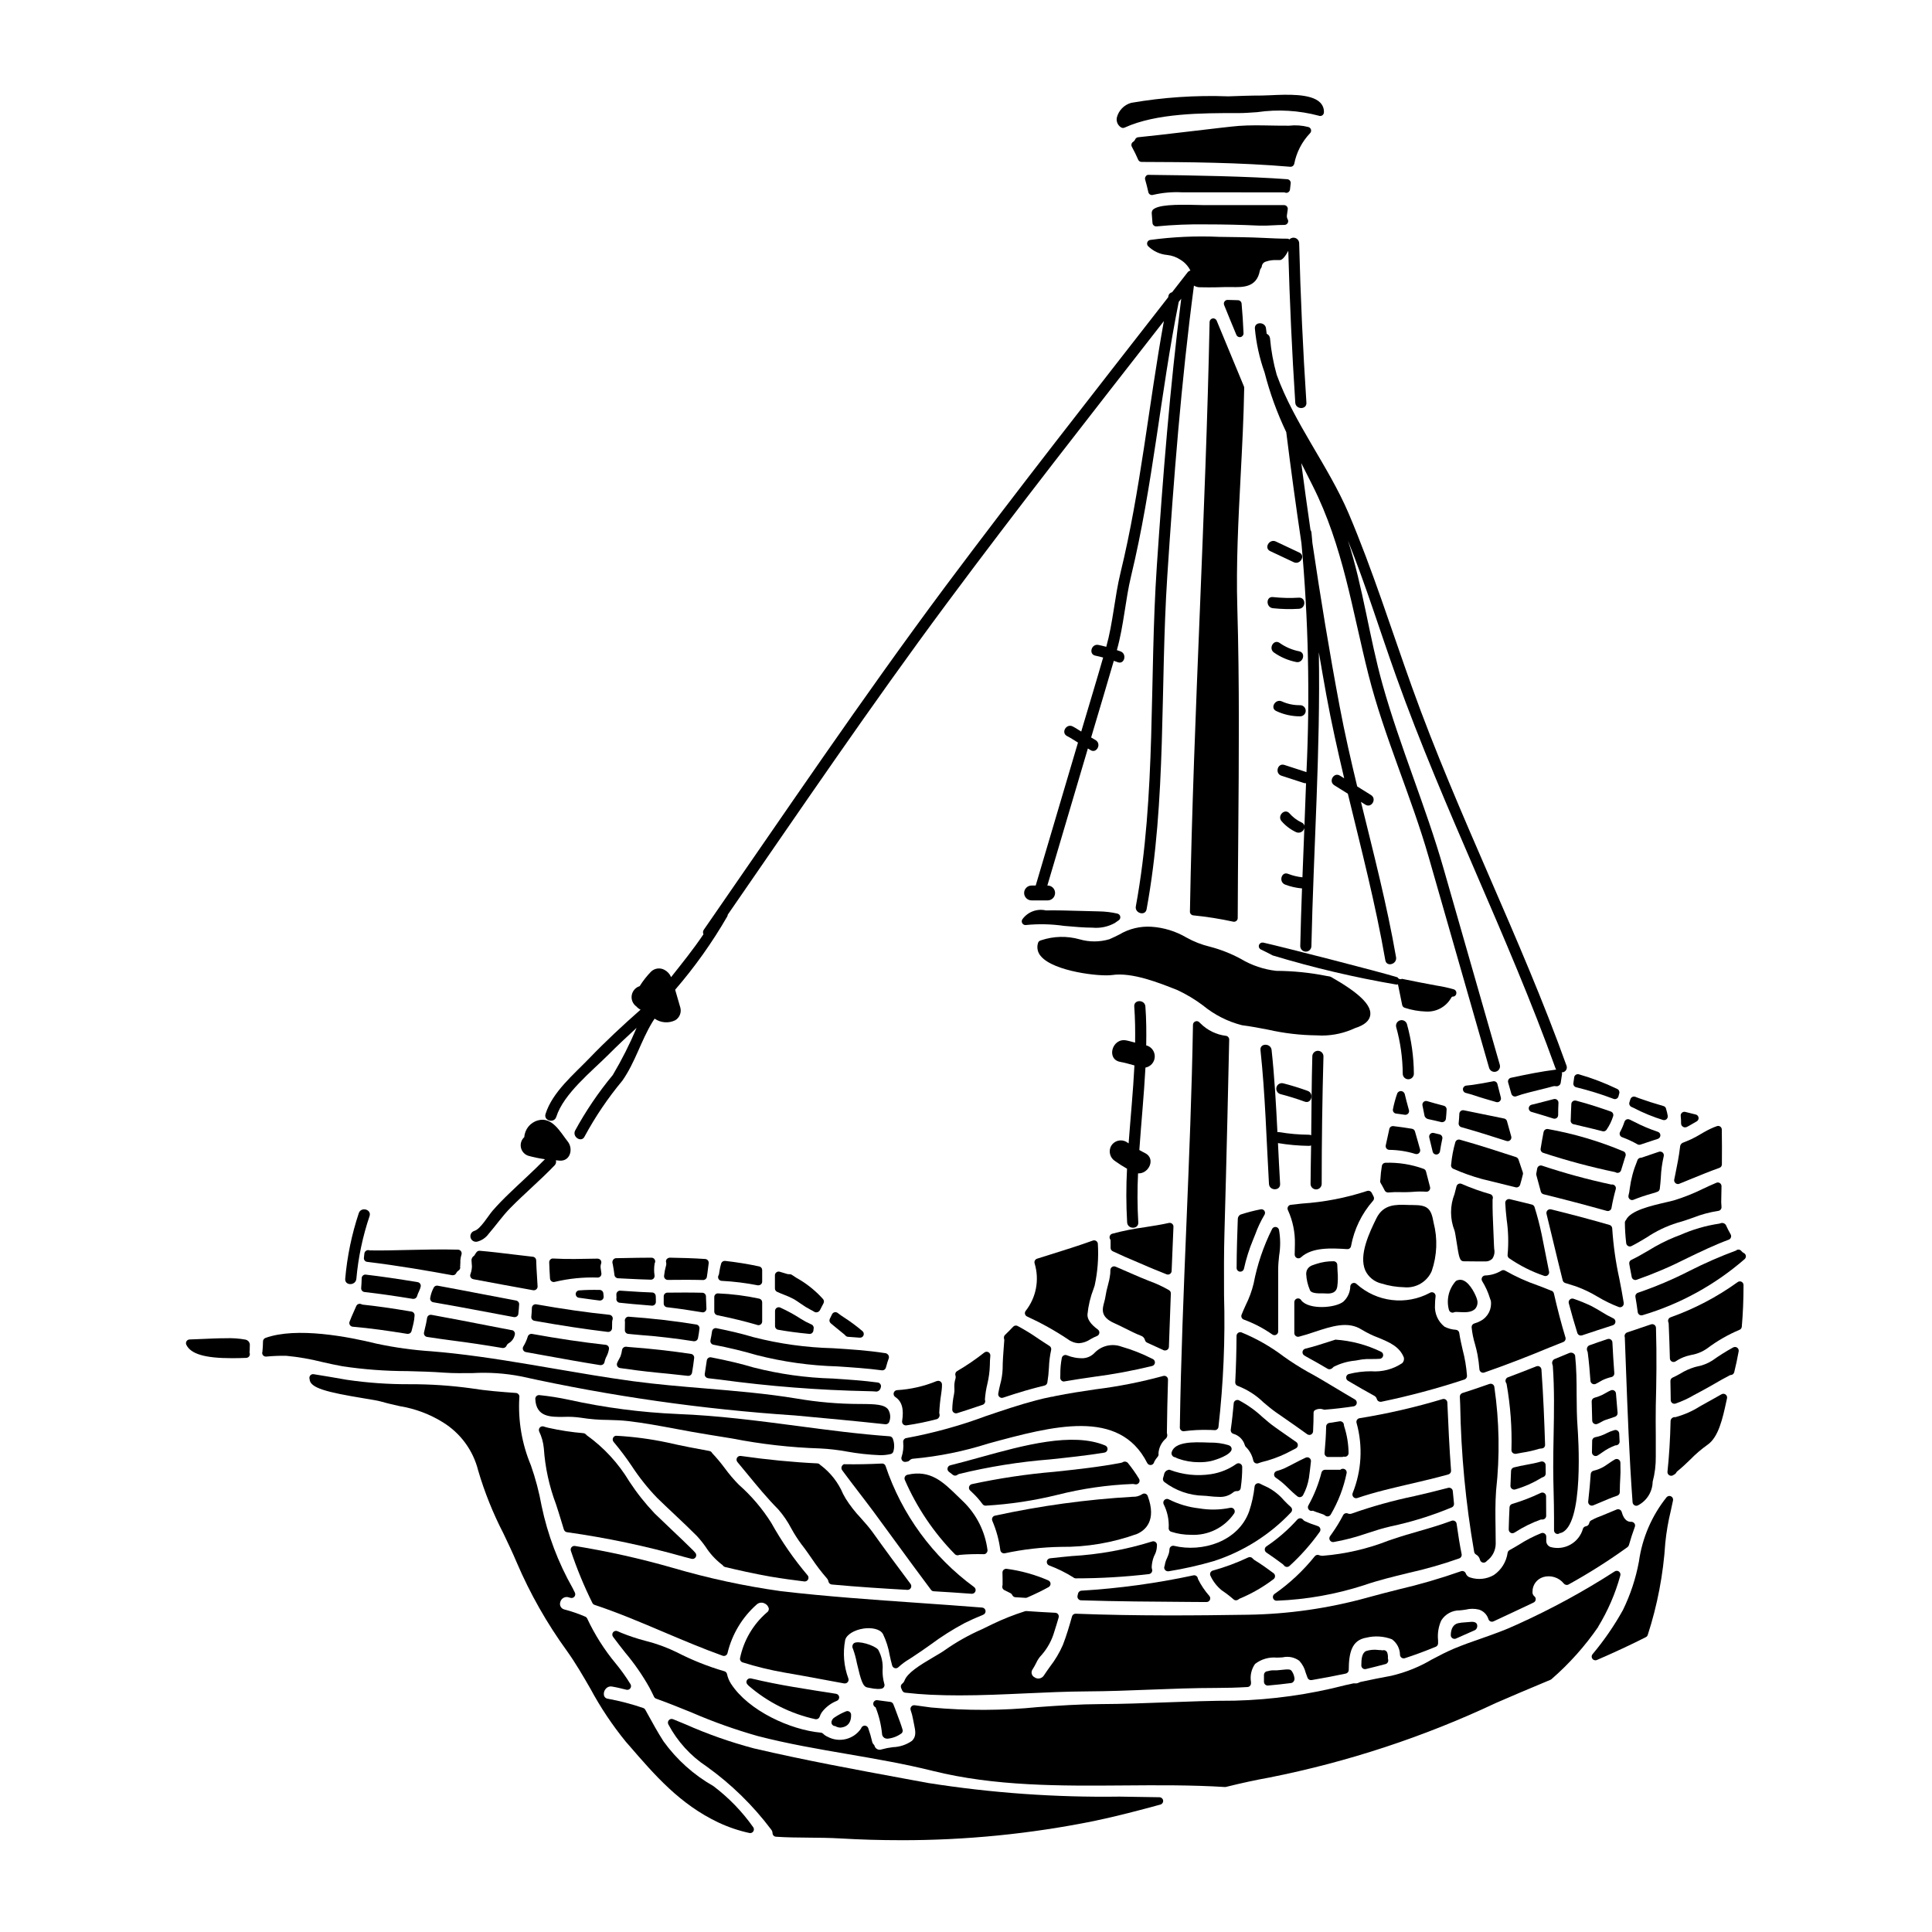 <?xml version="1.0" encoding="UTF-8"?>
<!-- Uploaded to: SVG Find, www.svgrepo.com, Generator: SVG Find Mixer Tools -->
<svg fill="#000000" width="800px" height="800px" version="1.1" viewBox="144 144 512 512" xmlns="http://www.w3.org/2000/svg">
 <g>
  <path d="m527.99 491.16c0.125 0.418 0.508 0.707 0.945 0.707 0.137 0 0.27-0.031 0.395-0.09 0.164-0.066 0.34-0.102 0.52-0.102h0.117l0.668 0.031c1.535 0.086 3.445 0.199 4.406-0.984 0.52-0.703 0.656-1.621 0.359-2.445-0.199-0.789-1.676-4.164-3.602-4.949-0.641-0.273-1.375-0.219-1.969 0.145-1.895 2.074-2.59 4.981-1.84 7.688z"/>
  <path d="m512.18 443.18c-0.047 0.195-0.086 0.395-0.121 0.602l-0.824 3.758v0.004c-0.062 0.289 0.012 0.59 0.199 0.816 0.188 0.23 0.465 0.363 0.762 0.363 2.344 0.027 4.668 0.391 6.906 1.086 0.09 0.027 0.188 0.039 0.281 0.039 0.309 0 0.598-0.145 0.785-0.391s0.246-0.562 0.164-0.859l-0.562-2.008c-0.262-0.926-0.516-1.848-0.789-2.754v-0.004c-0.105-0.363-0.414-0.637-0.789-0.699-1.652-0.273-3.301-0.512-4.953-0.703h0.004c-0.492-0.051-0.945 0.27-1.062 0.75z"/>
  <path d="m510.21 452.98c-0.203 1.199-0.336 2.41-0.395 3.625-0.031 0.137-0.055 0.277-0.062 0.418 0 0.184 0.051 0.367 0.148 0.523 0.34 0.539 0.637 1.121 0.934 1.691l0.125 0.246v0.004c0.172 0.328 0.508 0.531 0.875 0.531 0.039 0.004 0.078 0.004 0.113 0 1.145-0.105 2.293-0.137 3.441-0.086h1.219c0.566 0 1.219-0.039 1.906-0.082v-0.004c1.133-0.098 2.269-0.109 3.406-0.031 0.316 0.039 0.637-0.082 0.844-0.328 0.211-0.242 0.293-0.574 0.219-0.887-0.355-1.402-0.703-2.754-1.082-4.172-0.086-0.32-0.328-0.578-0.645-0.68-3.25-1.18-6.695-1.723-10.148-1.602-0.457 0.031-0.832 0.379-0.898 0.832z"/>
  <path d="m524.29 489.79c0.004-0.742 0.055-1.488 0.152-2.227 0.047-0.387-0.133-0.766-0.465-0.965-0.332-0.203-0.754-0.191-1.07 0.027-3.074 1.645-6.574 2.305-10.035 1.891-3.457-0.41-6.707-1.875-9.309-4.191-0.254-0.301-0.664-0.418-1.039-0.297-0.375 0.121-0.645 0.453-0.68 0.844-0.027 1.555-0.691 3.027-1.84 4.078-2.106 1.703-9.082 2.211-11.129-0.312h0.004c-0.199-0.414-0.66-0.633-1.105-0.527-0.449 0.105-0.762 0.504-0.766 0.961v8.203c0 0.305 0.141 0.59 0.383 0.777 0.238 0.188 0.551 0.254 0.844 0.18 1.355-0.348 2.754-0.789 4.133-1.262 4.57-1.508 8.875-2.934 12.488-0.609l0.004-0.004c1.391 0.848 2.859 1.566 4.387 2.137 2.902 1.199 5.637 2.332 6.789 5.258 0.125 0.535-0.035 1.098-0.422 1.488-2.43 1.633-5.344 2.391-8.266 2.16-1.988 0-3.973 0.246-5.902 0.73-0.375 0.113-0.645 0.434-0.691 0.82-0.051 0.387 0.137 0.766 0.473 0.965 2.66 1.574 4.844 2.824 6.887 3.938 0.375 0.176 0.656 0.512 0.762 0.914 0.117 0.426 0.508 0.723 0.949 0.723 0.066 0.008 0.133 0.008 0.199 0 7.461-1.543 14.828-3.516 22.066-5.902 0.418-0.141 0.695-0.539 0.68-0.98-0.168-2.332-0.551-4.641-1.152-6.902-0.336-1.461-0.684-2.969-0.898-4.461l0.004 0.004c-0.07-0.469-0.457-0.82-0.93-0.844-1.047-0.059-2.07-0.34-3-0.828-1.742-1.395-2.68-3.559-2.504-5.785z"/>
  <path d="m494.68 545.34c0.188 0.074 0.363 0.184 0.516 0.32 0.172 0.133 0.383 0.207 0.602 0.207 0.066 0 0.133-0.008 0.195-0.02 0.281-0.059 0.523-0.23 0.668-0.48 1.996-3.398 3.418-7.106 4.207-10.969 0.055-0.289-0.023-0.59-0.211-0.816-0.375-0.422-1.023-0.461-1.449-0.086h-4.051c-0.441 0-0.828 0.297-0.945 0.719-0.77 3.043-1.934 5.973-3.465 8.711-0.16 0.277-0.184 0.613-0.055 0.906 0.129 0.289 0.391 0.504 0.707 0.566 0.176 0.012 0.352 0 0.523-0.043 0.719 0.301 1.453 0.566 2.199 0.789z"/>
  <path d="m429.12 562.28c6.473 0 12.938-0.375 19.363-1.133 0.297-0.035 0.559-0.203 0.719-0.453 0.156-0.25 0.195-0.559 0.098-0.84-0.074-0.23-0.102-0.473-0.082-0.711 0.055-0.891 0.242-1.77 0.559-2.602l0.164-0.359c0.34-0.621 0.551-1.305 0.621-2.008v-0.039c0.004-0.195 0.02-0.391 0.047-0.586 0.035-0.336-0.102-0.672-0.367-0.883-0.266-0.211-0.621-0.27-0.941-0.152-6.91 2.156-14.059 3.453-21.285 3.859-1.914 0.184-3.82 0.371-5.738 0.59-0.453 0.055-0.809 0.406-0.863 0.859-0.055 0.449 0.203 0.879 0.625 1.039 2.231 0.832 4.367 1.887 6.383 3.148 0.188 0.18 0.441 0.273 0.699 0.27z"/>
  <path d="m496.01 530.11h3.617c0.168 0.012 0.332-0.023 0.477-0.102 0.305 0.098 0.633 0.043 0.887-0.145 0.25-0.184 0.395-0.477 0.395-0.789-0.027-2.422-0.426-4.828-1.18-7.133 0 0-0.047-0.289-0.055-0.309h-0.004c0.004-0.281-0.117-0.547-0.328-0.73-0.211-0.184-0.488-0.273-0.77-0.246-0.438 0.051-0.879 0.133-1.32 0.211-0.441 0.078-0.926 0.172-1.391 0.211l0.004 0.004c-0.5 0.047-0.883 0.461-0.898 0.961-0.055 2.512-0.195 4.473-0.426 7.012l0.004-0.004c-0.027 0.277 0.066 0.551 0.25 0.754 0.188 0.207 0.453 0.324 0.727 0.324z"/>
  <path d="m479.61 553.81c-0.27 0.184-0.434 0.488-0.434 0.816s0.164 0.633 0.434 0.816c1.43 0.957 2.836 1.969 4.297 3.055v-0.004c0.156 0.125 0.293 0.266 0.414 0.422 0.172 0.203 0.418 0.324 0.684 0.336h0.055c0.246 0 0.484-0.094 0.668-0.258 2.988-2.723 5.676-5.754 8.02-9.051 0.176-0.258 0.227-0.582 0.129-0.879s-0.332-0.527-0.629-0.625c-1.191-0.371-2.356-0.816-3.488-1.34-0.172-0.09-0.324-0.219-0.441-0.371-0.184-0.23-0.457-0.367-0.75-0.375-0.289 0.008-0.562 0.133-0.762 0.34-2.426 2.703-5.18 5.098-8.195 7.117z"/>
  <path d="m415.64 492.25c0.078 0.277 0.27 0.504 0.527 0.625 3.762 1.723 7.383 3.738 10.824 6.035 0.844 0.648 1.867 1.02 2.934 1.059 1.098-0.074 2.156-0.441 3.066-1.062 0.551-0.328 1.129-0.613 1.723-0.852 0.336-0.129 0.574-0.43 0.625-0.789 0.047-0.355-0.105-0.711-0.395-0.926-1.891-1.387-2.816-2.723-2.754-3.996 0.227-2.344 0.777-4.644 1.633-6.84l0.273-0.824v0.004c0.789-3.617 1.074-7.328 0.848-11.023-0.008-0.316-0.168-0.609-0.43-0.785s-0.59-0.219-0.887-0.117c-3.719 1.344-7.559 2.539-11.262 3.699l-3.543 1.113v0.004c-0.254 0.082-0.465 0.262-0.582 0.504-0.117 0.242-0.133 0.52-0.043 0.77 1.305 4.344 0.402 9.047-2.418 12.598-0.16 0.234-0.211 0.527-0.141 0.805z"/>
  <path d="m513.31 438.72c0.156 0.215 0.398 0.359 0.664 0.391l0.789 0.102c0.504 0.066 1.008 0.129 1.512 0.215v0.004c0.055 0.004 0.109 0.004 0.164 0 0.297 0 0.574-0.133 0.762-0.363 0.188-0.227 0.258-0.527 0.199-0.816-0.031-0.141-0.07-0.277-0.109-0.395l-0.094-0.352c-0.344-1.18-0.629-2.363-0.926-3.578-0.082-0.262-0.258-0.488-0.492-0.633-0.262-0.152-0.574-0.188-0.859-0.094-0.289 0.094-0.523 0.305-0.641 0.582-0.48 1.367-0.859 2.766-1.137 4.184-0.051 0.262 0.012 0.535 0.168 0.754z"/>
  <path d="m467.8 565.47c1.09 0.73 2.129 1.527 3.117 2.391 0.18 0.156 0.406 0.238 0.645 0.238 0.23-0.004 0.453-0.082 0.629-0.227 0.078-0.078 0.168-0.141 0.266-0.188 3.227-1.336 6.269-3.082 9.051-5.195 0.246-0.188 0.391-0.477 0.391-0.785 0-0.312-0.145-0.602-0.391-0.789-1.574-1.18-3.262-2.387-5.07-3.496h0.004c-0.172-0.105-0.32-0.238-0.445-0.391-0.289-0.371-0.793-0.488-1.215-0.289-3.019 1.426-6.16 2.594-9.383 3.481-0.285 0.078-0.52 0.285-0.637 0.559-0.117 0.273-0.102 0.586 0.039 0.844 0.691 1.496 1.719 2.812 3 3.848z"/>
  <path d="m430.5 568.1c9.508 0.301 19.145 0.363 28.461 0.426l4.781 0.031c0.383 0.004 0.734-0.219 0.895-0.566 0.164-0.348 0.105-0.762-0.145-1.051-1.195-1.352-2.211-2.859-3.012-4.477 0 0-0.047-0.23-0.055-0.25-0.129-0.527-0.656-0.848-1.184-0.723-9.77 2.098-19.684 3.453-29.656 4.055-0.469 0.031-0.848 0.387-0.914 0.852-0.023 0.152-0.055 0.301-0.102 0.449-0.086 0.289-0.027 0.605 0.148 0.848 0.18 0.246 0.461 0.395 0.766 0.406z"/>
  <path d="m452.79 501.88c0.184 0 0.367-0.055 0.523-0.152 0.273-0.172 0.445-0.469 0.461-0.789l0.027-0.859c0.152-4.438 0.309-8.863 0.484-13.297v0.004c0.012-0.355-0.168-0.684-0.465-0.871-1.68-0.969-3.441-1.789-5.266-2.441-0.707-0.285-1.398-0.555-2.027-0.824l-1.996-0.855c-1.633-0.695-3.262-1.395-4.879-2.117l-0.004 0.004c-0.293-0.133-0.633-0.113-0.91 0.055-0.277 0.168-0.453 0.461-0.469 0.781l-0.023 0.449c0 0.262 0 0.516-0.055 0.816-0.121 0.984-0.324 1.957-0.605 2.91-0.258 0.902-0.457 1.824-0.602 2.754-0.086 0.555-0.207 1.105-0.363 1.648-0.496 1.816-1.055 3.871 2.582 5.512 0.988 0.434 1.988 0.938 2.992 1.441 1.359 0.684 2.754 1.391 4.176 1.938l-0.004-0.004c0.539 0.18 0.945 0.629 1.074 1.184 0.078 0.277 0.273 0.512 0.535 0.633l0.984 0.457c1.137 0.527 2.285 1.059 3.434 1.574 0.125 0.043 0.262 0.059 0.395 0.051z"/>
  <path d="m454.49 528.89c-0.066 0.27-0.02 0.555 0.133 0.789 0.051 0.082 0.109 0.156 0.176 0.227 0.176 0.176 0.41 0.277 0.66 0.289 0.234 0.141 0.48 0.262 0.738 0.348 0.305 0.113 0.609 0.203 0.918 0.293l0.492 0.145c0.859 0.223 1.734 0.375 2.617 0.453 0.598 0.047 1.152 0.066 1.684 0.066 1.012 0.012 2.023-0.09 3.012-0.301 0.039 0 4.258-1.059 5.316-2.668l0.004-0.004c0.152-0.234 0.195-0.527 0.121-0.797-0.078-0.27-0.266-0.496-0.516-0.621l-0.324-0.137v-0.004c-1.543-0.461-3.148-0.684-4.758-0.664-0.289 0-0.676 0-1.133-0.035-3.117-0.086-8.34-0.301-9.141 2.621z"/>
  <path d="m469.75 419.5c0.008-0.473-0.324-0.887-0.789-0.984-2.594-0.301-5.008-1.473-6.844-3.328l-0.199-0.188h-0.004c-0.25-0.336-0.691-0.473-1.09-0.336-0.395 0.129-0.668 0.5-0.676 0.918-0.289 17.52-1.02 35.332-1.727 52.562-0.727 17.742-1.484 36.094-1.754 54.152l-0.004-0.004c-0.004 0.293 0.121 0.57 0.34 0.762 0.219 0.184 0.504 0.27 0.785 0.227 2.18-0.285 4.379-0.398 6.574-0.336h0.332c0.191 0 0.395 0.023 0.617 0.031l0.543 0.023c0.52 0.051 0.988-0.324 1.051-0.844 1.316-11.594 1.812-23.266 1.477-34.93-0.023-5.812-0.043-11.309 0.113-16.664 0.48-16.523 1.203-47.926 1.254-51.062z"/>
  <path d="m488.66 540.73c0.289-0.059 0.531-0.246 0.668-0.508 0.762-1.406 1.285-2.934 1.547-4.516 0.188-1.426 0.395-2.934 0.539-4.418v0.004c0.039-0.352-0.117-0.699-0.402-0.906-0.285-0.207-0.664-0.246-0.984-0.098-1.047 0.473-2.066 1.004-3.094 1.539-0.898 0.465-1.789 0.934-2.688 1.355v-0.004c-0.613 0.262-1.242 0.48-1.883 0.652-0.371 0.102-0.648 0.414-0.707 0.797s0.113 0.762 0.438 0.973c0.586 0.395 1.125 0.816 1.621 1.211 0.594 0.508 1.18 1.059 1.742 1.613 0.754 0.723 1.539 1.477 2.387 2.141v0.004c0.172 0.133 0.387 0.203 0.605 0.203 0.07-0.004 0.145-0.02 0.211-0.043z"/>
  <path d="m471.35 510.3c-0.027 0.453 0.262 0.863 0.695 0.992 2.539 0.977 4.852 2.461 6.797 4.359 1.035 0.879 2.109 1.781 3.246 2.586l2.176 1.512c2.055 1.43 4.129 2.867 6.144 4.328l0.004 0.004c0.168 0.125 0.371 0.191 0.582 0.191 0.145 0 0.293-0.031 0.426-0.098 0.324-0.156 0.539-0.48 0.559-0.844 0.082-1.703 0.133-3.352 0.133-4.953v0.004c-0.008-0.273 0.133-0.531 0.371-0.672 0.684-0.383 1.504-0.445 2.242-0.176 0.195 0.074 0.41 0.082 0.609 0.023 2.363-0.184 4.836-0.477 7.387-0.863v0.004c0.414-0.062 0.746-0.379 0.824-0.789 0.074-0.41-0.113-0.828-0.477-1.039-1.617-0.93-3.215-1.895-4.816-2.856-2.492-1.5-5.074-3.055-7.707-4.481v0.004c-2.215-1.254-4.359-2.621-6.426-4.102-3.418-2.582-7.152-4.711-11.117-6.336-0.301-0.109-0.633-0.059-0.891 0.129-0.258 0.18-0.41 0.473-0.418 0.785-0.027 4.32-0.141 8.426-0.344 12.285z"/>
  <path d="m482.11 469.16c-0.41-0.051-0.809 0.16-0.992 0.531-2.285 4.57-3.934 9.434-4.891 14.453-0.477 1.973-1.18 3.887-2.086 5.703-0.395 0.852-0.762 1.695-1.109 2.559v-0.004c-0.102 0.258-0.094 0.543 0.023 0.789 0.113 0.246 0.324 0.434 0.582 0.52 2.684 0.984 5.227 2.316 7.566 3.961 0.16 0.105 0.352 0.164 0.547 0.164 0.16 0 0.32-0.039 0.465-0.117 0.32-0.172 0.52-0.504 0.52-0.867v-16.648c0-1.062 0.121-2.215 0.246-3.441 0.371-2.266 0.363-4.582-0.031-6.844-0.094-0.406-0.43-0.707-0.84-0.758z"/>
  <path d="m453.78 468.09c-2.074 0.469-4.219 0.789-6.297 1.121v0.004c-2.945 0.387-5.859 0.965-8.723 1.734-0.297 0.082-0.535 0.301-0.645 0.586-0.113 0.285-0.086 0.605 0.078 0.867 0.074 0.117 0.117 0.254 0.125 0.395v1.906-0.004c0 0.379 0.215 0.727 0.559 0.891 2.141 1.023 4.328 1.969 6.508 2.879 1.023 0.438 2.047 0.875 3.062 1.316 0.789 0.348 1.621 0.68 2.473 1.016 0.738 0.293 1.484 0.582 2.203 0.895l-0.004-0.004c0.297 0.129 0.641 0.105 0.914-0.07 0.277-0.172 0.449-0.465 0.461-0.789l0.484-11.746c0.008-0.301-0.121-0.59-0.355-0.785-0.23-0.199-0.547-0.277-0.844-0.211z"/>
  <path d="m472.03 467c-0.078 2.098-0.152 4.168-0.203 6.242-0.055 2.234-0.109 4.523-0.109 6.781l-0.004 0.004c0.004 0.496 0.375 0.918 0.871 0.977h0.113c0.457 0.004 0.855-0.312 0.957-0.758 0.578-2.633 1.387-5.207 2.422-7.695 0.191-0.461 0.395-0.961 0.598-1.488 0.637-1.77 1.445-3.477 2.406-5.094 0.219-0.328 0.219-0.754 0-1.086-0.223-0.324-0.621-0.48-1.004-0.395-1.812 0.355-3.602 0.824-5.356 1.398-0.406 0.227-0.668 0.648-0.691 1.113z"/>
  <path d="m470.95 515.89c-0.191 2.102-0.438 4.582-0.789 6.996-0.066 0.453 0.188 0.898 0.621 1.066 1.48 0.387 2.652 1.52 3.094 2.984 0.039 0.203 0.145 0.387 0.297 0.523 1.004 0.988 1.688 2.254 1.969 3.633 0.109 0.441 0.504 0.75 0.957 0.754 0.125 0 0.25-0.023 0.367-0.074 0.57-0.211 1.16-0.391 1.754-0.527l0.699-0.18v-0.004c2.289-0.676 4.492-1.598 6.578-2.754l0.91-0.465c0.309-0.156 0.512-0.465 0.535-0.812 0.023-0.344-0.137-0.68-0.422-0.875-1.527-1.055-3.059-2.125-4.574-3.188l-1.102-0.789c-1.055-0.734-2.117-1.645-3.238-2.609-1.883-1.766-3.992-3.269-6.269-4.477-0.289-0.133-0.625-0.117-0.898 0.039-0.277 0.152-0.461 0.434-0.496 0.75z"/>
  <path d="m486.16 544.76c0.176-0.199 0.262-0.457 0.246-0.719-0.02-0.258-0.141-0.504-0.34-0.676-0.629-0.543-1.211-1.145-1.793-1.746-1.211-1.418-2.68-2.594-4.332-3.461l-0.66-0.312c-0.449-0.203-0.906-0.414-1.363-0.66-0.285-0.152-0.633-0.156-0.922-0.004-0.289 0.152-0.484 0.438-0.52 0.762-0.242 2.25-0.73 4.465-1.449 6.609-2.898 7.992-12.391 10.906-19.898 9.113-0.277-0.066-0.574-0.008-0.805 0.16-0.23 0.172-0.379 0.434-0.402 0.719-0.016 0.562-0.133 1.117-0.344 1.641-0.082 0.223-0.18 0.449-0.285 0.68h0.004c-0.324 0.641-0.543 1.332-0.641 2.043-0.023 0.047-0.082 0.215-0.098 0.27h-0.004c-0.074 0.293-0.008 0.605 0.176 0.848 0.188 0.238 0.473 0.379 0.777 0.379 0.055 0.004 0.109 0.004 0.164 0 4.059-0.652 8.07-1.555 12.02-2.707 7.801-2.523 14.844-6.973 20.469-12.938z"/>
  <path d="m454.38 549.93c1.676 0.543 3.43 0.816 5.195 0.809 4.57 0.254 8.941-1.906 11.512-5.699 0.207-0.344 0.18-0.777-0.066-1.098-0.246-0.312-0.652-0.449-1.039-0.348-2.715 0.555-5.508 0.602-8.238 0.133-2.801-0.312-5.523-1.125-8.035-2.398-0.371-0.184-0.816-0.117-1.113 0.168-0.301 0.281-0.391 0.723-0.23 1.102 0.98 1.926 1.449 4.07 1.355 6.231-0.086 0.48 0.195 0.949 0.66 1.102z"/>
  <path d="m497.27 552.66c0.047 0.004 0.094 0.004 0.141 0 3.023-0.535 5.996-1.316 8.887-2.336 2.176-0.703 4.234-1.371 6.223-1.805v-0.004c5.551-1.172 10.977-2.859 16.211-5.043 0.398-0.164 0.637-0.57 0.594-1l-0.324-3.32c-0.023-0.289-0.18-0.551-0.418-0.715-0.242-0.164-0.539-0.211-0.816-0.141-2.945 0.789-5.988 1.504-8.93 2.184v0.004c-5.625 1.164-11.164 2.707-16.578 4.613-0.336 0.137-0.715 0.137-1.047 0-0.477-0.215-1.039-0.02-1.273 0.445-0.859 1.66-1.832 3.258-2.914 4.785-0.102 0.164-0.215 0.32-0.328 0.469l-0.234 0.328v-0.004c-0.203 0.301-0.23 0.684-0.066 1.008 0.164 0.324 0.492 0.531 0.855 0.539z"/>
  <path d="m452.55 534.49c-0.082 0.398-0.191 0.793-0.32 1.18-0.125 0.398 0.012 0.832 0.34 1.082 2.988 2.281 6.625 3.555 10.383 3.633 0.43 0 0.934 0.062 1.484 0.121v0.004c0.852 0.102 1.703 0.16 2.559 0.176 1.332 0.102 2.656-0.293 3.711-1.109 0.289-0.277 0.672-0.43 1.074-0.426 0.25 0.027 0.5-0.047 0.695-0.207 0.191-0.16 0.312-0.395 0.332-0.648 0.27-1.848 0.402-3.711 0.391-5.578-0.016-0.367-0.234-0.688-0.562-0.844-0.328-0.156-0.719-0.117-1.012 0.098-2.008 1.414-4.316 2.34-6.746 2.703-3.66 0.559-7.406 0.16-10.871-1.152-0.246-0.117-0.598 0.094-0.855 0.195h0.004c-0.281 0.188-0.492 0.457-0.605 0.773z"/>
  <path d="m507.48 460.04c-0.246-0.402-0.738-0.582-1.184-0.426-5.59 1.836-11.391 2.961-17.266 3.344l-2.953 0.328c-0.332 0.039-0.621 0.242-0.766 0.543-0.148 0.297-0.137 0.652 0.035 0.938 1.262 2.797 1.883 5.84 1.816 8.906-0.027 0.922-0.055 1.898-0.055 2.816v0.004c0.004 0.391 0.234 0.742 0.594 0.898 0.355 0.156 0.773 0.086 1.059-0.176 3-2.754 8.09-2.441 12.25-2.184 0.496 0.043 0.941-0.297 1.027-0.789 0.812-4.453 2.82-8.602 5.809-12 0.289-0.289 0.363-0.727 0.195-1.098-0.195-0.379-0.359-0.754-0.562-1.105z"/>
  <path d="m504.91 504.27c0.797-0.102 1.602-0.141 2.406-0.113 0.762 0 1.574 0 2.336-0.059 0.441-0.035 0.801-0.359 0.887-0.793 0.082-0.434-0.133-0.871-0.527-1.066-3.789-1.844-7.902-2.938-12.105-3.223l-1.656 0.531c-2.164 0.695-4.211 1.359-6.32 1.863-0.395 0.094-0.691 0.418-0.75 0.82-0.055 0.398 0.141 0.797 0.492 0.992l0.559 0.336c1.879 1.004 3.731 2.086 5.625 3.195 0.133 0.078 0.285 0.113 0.438 0.109 0.336 0 0.656-0.141 0.879-0.391 0.074-0.094 0.16-0.18 0.258-0.25 1.801-0.91 3.754-1.473 5.762-1.652 0.594-0.102 1.164-0.191 1.719-0.301z"/>
  <path d="m502.68 540.75c0.188 0.188 0.438 0.297 0.703 0.297 0.105 0 0.211-0.02 0.312-0.051 4.625-1.574 9.492-2.691 14.199-3.785 3.266-0.758 6.648-1.551 9.938-2.477l0.004-0.004c0.449-0.125 0.746-0.551 0.711-1.02-0.465-6.059-0.727-12.152-0.988-18.039l0.004 0.004c-0.016-0.305-0.168-0.586-0.418-0.762-0.246-0.176-0.559-0.227-0.852-0.141-7.211 2.172-14.555 3.863-21.988 5.066-0.293 0.039-0.551 0.207-0.703 0.461-0.152 0.25-0.184 0.555-0.086 0.832 1.699 6.148 1.324 12.68-1.062 18.594-0.125 0.355-0.035 0.754 0.227 1.023z"/>
  <path d="m494.46 486.75c0.23-0.008 0.457 0 0.684 0.023 0.199 0 0.438 0.027 0.688 0.027 1.012 0 2.266-0.227 2.547-1.742v-0.004c0.191-1.383 0.223-2.781 0.086-4.172-0.031-0.559-0.062-1.113-0.07-1.668-0.008-0.539-0.445-0.969-0.984-0.969-1.539-0.02-3.07 0.215-4.535 0.695l-0.441 0.145c-0.895 0.281-2.242 0.703-2.281 2.527v0.004c0.07 1.457 0.402 2.891 0.977 4.234 0.094 0.273 0.379 1.02 3.332 0.898z"/>
  <path d="m505.82 480.69c0.832 1.75 2.418 3.027 4.309 3.465 1.941 0.602 3.957 0.934 5.988 0.98 3.113 0.309 6.066-1.426 7.309-4.297 1.418-4.129 1.59-8.582 0.496-12.809-0.648-3.852-1.633-4.684-5.512-4.684-0.52 0-1.039 0-1.547-0.031-2.926-0.086-6.273-0.207-8.105 3.562-1.781 3.625-4.742 9.715-2.938 13.812z"/>
  <path d="m526.23 445.78c0.109-0.512-0.203-1.023-0.711-1.156-0.309-0.082-0.617-0.152-0.934-0.227l-0.637-0.148v-0.004c-0.332-0.074-0.68 0.023-0.918 0.266-0.242 0.238-0.34 0.586-0.266 0.918l0.07 0.305c0.273 1.18 0.547 2.328 0.844 3.492v-0.004c0.109 0.438 0.5 0.742 0.953 0.742h0.039c0.465-0.02 0.855-0.363 0.934-0.82 0.172-1.125 0.383-2.25 0.625-3.363z"/>
  <path d="m526.62 437.03c-1.484-0.371-2.941-0.789-4.398-1.215-0.332-0.102-0.691-0.023-0.953 0.207-0.258 0.234-0.371 0.586-0.301 0.926l0.562 2.812v0.004c0.172 0.418 0.539 0.727 0.984 0.816 1.152 0.25 2.301 0.5 3.453 0.789h-0.004c0.07 0.016 0.141 0.023 0.211 0.027 0.211-0.004 0.418-0.074 0.59-0.199 0.234-0.168 0.387-0.43 0.414-0.719 0.082-0.816 0.16-1.605 0.188-2.449 0.023-0.469-0.293-0.887-0.746-1z"/>
  <path d="m425.95 510.08c0.055 0.004 0.113 0.004 0.168 0 2.508-0.438 5.055-0.816 7.609-1.18v-0.004c5.254-0.676 10.469-1.645 15.613-2.898 0.398-0.109 0.688-0.449 0.727-0.859 0.035-0.41-0.184-0.801-0.559-0.98l-0.293-0.137h0.004c-2.539-1.293-5.195-2.34-7.934-3.121-2.492-0.949-5.309-0.332-7.172 1.574-0.777 0.852-1.852 1.371-3 1.461-1.508 0.059-3.016-0.211-4.41-0.789-0.266-0.102-0.562-0.082-0.812 0.051-0.25 0.133-0.434 0.371-0.496 0.648-0.281 1.449-0.414 2.926-0.395 4.402l-0.023 0.855c-0.008 0.266 0.094 0.523 0.277 0.715 0.188 0.191 0.441 0.301 0.707 0.301z"/>
  <path d="m409.71 506.79c-0.059 1.398-0.281 2.781-0.656 4.125-0.188 0.789-0.375 1.594-0.508 2.391-0.059 0.34 0.066 0.688 0.332 0.914 0.176 0.148 0.402 0.234 0.637 0.234 0.109 0 0.215-0.02 0.316-0.055 4.125-1.387 7.719-2.438 10.988-3.215 0.379-0.094 0.668-0.402 0.738-0.789 0.219-1.32 0.359-2.652 0.422-3.988 0.055-1.562 0.25-3.113 0.582-4.637 0.105-0.414-0.07-0.852-0.434-1.074-0.996-0.621-1.969-1.277-2.957-1.926h0.004c-1.77-1.234-3.609-2.363-5.512-3.379-0.395-0.203-0.879-0.117-1.18 0.215-0.711 0.762-1.426 1.477-2.137 2.156-0.254 0.25-0.355 0.613-0.273 0.957 0.039 0.125 0.066 0.258 0.078 0.391l-0.141 1.836c-0.137 1.891-0.301 3.852-0.301 5.844z"/>
  <path d="m406.32 505.77c0-0.828 0.051-1.656 0.129-2.484v0.004c0.031-0.387-0.164-0.758-0.508-0.945-0.34-0.188-0.758-0.156-1.066 0.078-2.293 1.812-4.711 3.461-7.234 4.934-0.398 0.234-0.582 0.711-0.445 1.152 0.094 0.289 0.094 0.598 0 0.887-0.246 0.805-0.336 1.645-0.27 2.481 0.039 0.551 0.004 1.102-0.109 1.641-0.281 1.32-0.434 2.66-0.457 4.008-0.012 0.32 0.133 0.629 0.391 0.82 0.172 0.133 0.387 0.207 0.602 0.207 0.102 0 0.199-0.016 0.293-0.047 1.703-0.523 3.414-1.098 5.117-1.672l1.656-0.555c0.449-0.152 0.727-0.602 0.66-1.066 0-0.023-0.062-0.312-0.066-0.336 0.098-1.395 0.316-2.777 0.648-4.133 0.391-1.629 0.613-3.297 0.66-4.973z"/>
  <path d="m383.36 526.23c0.133 1.328-0.023 2.672-0.449 3.938-0.094 0.32-0.016 0.668 0.207 0.918 0.219 0.258 0.559 0.379 0.891 0.324l0.465-0.078c0.211-0.035 0.406-0.141 0.555-0.297 0.281-0.312 0.688-0.484 1.109-0.473 6.715-0.617 13.344-1.961 19.766-4.012 17.074-4.648 34.723-9.445 42.117 5.156 0.164 0.328 0.504 0.539 0.875 0.543h0.043c0.387-0.02 0.73-0.262 0.871-0.625l0.094-0.285v0.004c0.246-0.465 0.543-0.895 0.891-1.289 0.156-0.176 0.238-0.406 0.238-0.645 0.008-0.074-0.004-0.148-0.031-0.219 0.094-1.555 0.82-3.004 2.012-4.008 0.293-0.32 0.398-0.766 0.281-1.18-0.027-0.082-0.047-0.168-0.059-0.254 0.055-4.723 0.152-9.434 0.297-14.129h-0.004c0.008-0.32-0.137-0.621-0.395-0.812-0.246-0.191-0.574-0.254-0.875-0.16-5.898 1.609-11.902 2.793-17.969 3.543-3.469 0.516-7.059 1.047-10.77 1.805-0.289 0.105-0.598 0.164-0.906 0.176-1.363 0.273-2.695 0.57-4.027 0.926-4.457 1.18-8.965 2.699-13.332 4.184h0.004c-6.844 2.547-13.895 4.496-21.078 5.82-0.539 0.086-0.902 0.59-0.82 1.129z"/>
  <path d="m378 577.04c0.852 1.773 1.449 3.66 1.777 5.598 0.203 0.926 0.395 1.848 0.66 2.754h0.004c0.094 0.336 0.363 0.598 0.699 0.684 0.34 0.09 0.695-0.008 0.945-0.254 0.891-0.82 1.867-1.543 2.914-2.156l0.977-0.637c1.594-1.035 3.113-2.109 4.625-3.176h-0.004c2.852-2.121 5.856-4.023 8.988-5.695 1.438-0.73 3.07-1.465 4.992-2.242l-0.004-0.004c0.426-0.168 0.676-0.609 0.605-1.059-0.07-0.453-0.441-0.797-0.895-0.832-5.656-0.449-11.301-0.848-16.926-1.238-11.926-0.832-24.254-1.691-36.41-3.102v-0.004c-9.66-1.355-19.211-3.414-28.574-6.156-8.547-2.457-17.238-4.402-26.02-5.824-0.34-0.043-0.676 0.086-0.898 0.348-0.215 0.266-0.277 0.621-0.168 0.945 1.582 4.734 3.488 9.355 5.707 13.824 0.117 0.234 0.324 0.41 0.57 0.492 6.164 2.043 12.32 4.656 18.273 7.184 5.117 2.16 10.375 4.402 15.672 6.297h0.004c0.266 0.098 0.559 0.074 0.805-0.066 0.25-0.133 0.426-0.367 0.484-0.645 1.203-5.023 3.938-9.547 7.824-12.949 0.535-0.426 1.258-0.523 1.883-0.254 0.621 0.227 1.086 0.75 1.238 1.391 0.039 0.438-0.172 0.859-0.551 1.086-3.629 3.144-6.121 7.402-7.082 12.109-0.074 0.48 0.215 0.941 0.68 1.086 3.652 1.152 7.375 2.055 11.148 2.711 3.488 0.59 6.984 1.238 10.496 1.895l5.281 0.977c0.059 0.004 0.117 0.004 0.176 0 0.316 0 0.613-0.152 0.801-0.406 0.184-0.258 0.238-0.586 0.137-0.887-1.207-3.254-1.504-6.773-0.855-10.184 0.312-1.422 2.394-2.715 4.957-3.082 1.945-0.27 4.301 0.074 5.062 1.473z"/>
  <path d="m449.15 389.6c-2.973-0.191-5.93 0.523-8.488 2.043-0.789 0.395-1.613 0.82-2.629 1.25v0.004c-2.59 0.777-5.352 0.785-7.949 0.027-3.328-0.93-6.859-0.844-10.141 0.246-0.066 0.02-0.297 0.098-0.359 0.125l0.004 0.004c-0.238 0.117-0.418 0.328-0.496 0.582-0.406 1.242-0.102 2.606 0.785 3.562 3.426 4.027 15.711 5.418 18.844 4.949 5.297-0.789 12.516 2.078 17.293 3.992l0.004-0.004c2.394 1.117 4.668 2.477 6.777 4.066 3.016 2.484 6.543 4.277 10.328 5.246 2.363 0.301 4.691 0.746 6.93 1.18h0.004c4.199 0.953 8.492 1.461 12.797 1.508 0.492 0.035 0.98 0.051 1.473 0.051 3.031-0.008 6.023-0.68 8.766-1.969 2.516-0.789 3.879-1.969 4.051-3.523 0.297-2.648-3.019-5.844-10.434-10.051-0.102-0.055-0.211-0.094-0.324-0.113l-0.789-0.129h0.004c-4.406-0.887-8.891-1.34-13.383-1.359-3.32-0.375-6.519-1.457-9.383-3.172-2.578-1.391-5.312-2.473-8.145-3.215-2.203-0.523-4.324-1.352-6.297-2.457-2.816-1.656-5.984-2.629-9.242-2.844z"/>
  <path d="m366.39 593.72c-0.059-0.438-0.395-0.781-0.828-0.848-3.801-0.59-7.578-1.18-11.383-1.824-3.805-0.641-7.504-1.383-11.117-2.238-0.426-0.117-0.883 0.062-1.117 0.441-0.227 0.363-0.172 0.836 0.129 1.141 0.09 0.113 0.184 0.219 0.289 0.316 5.086 4.41 11.195 7.473 17.773 8.906 0.055 0.004 0.105 0.004 0.156 0 0.414 0 0.785-0.266 0.926-0.656 0.137-0.438 0.34-0.852 0.605-1.23l0.027-0.035c1.023-1.32 2.383-2.344 3.934-2.957 0.406-0.168 0.648-0.582 0.605-1.016z"/>
  <path d="m472.55 233.35c0.07 0 0.145-0.008 0.211-0.023 0.473-0.102 0.805-0.523 0.789-1.004-0.117-2.789-0.289-5.367-0.516-7.871-0.047-0.496-0.453-0.879-0.953-0.895l-0.996-0.031c-0.602-0.023-1.18-0.047-1.766-0.047-0.328 0-0.633 0.164-0.816 0.434-0.184 0.273-0.219 0.617-0.098 0.922 1.074 2.656 2.148 5.289 3.25 7.918 0.152 0.359 0.504 0.594 0.895 0.598z"/>
  <path d="m465.34 228.39c-0.453 0.094-0.781 0.488-0.785 0.949-0.508 25.422-1.574 51.289-2.574 76.285-1.066 26.203-2.168 53.293-2.637 79.961h-0.004c-0.008 0.512 0.379 0.945 0.891 0.996 3.559 0.352 7.094 0.91 10.59 1.672 0.066 0.016 0.133 0.023 0.203 0.023 0.543-0.004 0.98-0.441 0.984-0.984 0.023-7.527 0.086-15.055 0.148-22.582 0.16-19.551 0.328-39.754-0.254-59.656-0.34-11.633 0.285-23.508 0.883-34.988 0.395-7.633 0.812-15.523 0.941-23.281h-0.004c0.004-0.133-0.023-0.27-0.074-0.395l-7.211-17.398v0.004c-0.172-0.441-0.633-0.695-1.098-0.605z"/>
  <path d="m366.63 601.83h0.102c1.078-0.07 2.883-0.613 2.82-3.418l0.004 0.004c-0.012-0.324-0.176-0.621-0.441-0.797-0.27-0.18-0.605-0.215-0.906-0.098-1.074 0.426-2.094 0.969-3.051 1.617-0.391 0.23-0.672 0.602-0.785 1.039-0.121 0.418 0.051 0.863 0.414 1.098 0.18 0.117 0.391 0.172 0.605 0.156v0.031c0.379 0.215 0.801 0.344 1.238 0.367z"/>
  <path d="m582.85 495.87c-0.012-0.312-0.168-0.598-0.426-0.777-0.254-0.176-0.578-0.223-0.875-0.125l-0.441 0.148c-1.969 0.672-3.938 1.348-5.902 1.992v0.004c-0.402 0.133-0.672 0.512-0.676 0.934 0 0.219 0.059 0.352 0.059 0.289l0.297 7.957c0.438 11.832 0.891 24.066 1.766 35.852l0.004 0.004c0.031 0.336 0.23 0.633 0.531 0.785 0.137 0.074 0.293 0.113 0.449 0.113 0.18-0.004 0.352-0.051 0.504-0.141 2.316-1.227 3.781-3.609 3.832-6.231 0.582-2.18 0.859-4.434 0.828-6.691v-5.363c-0.023-2.668-0.043-5.344 0-8.027 0.164-6.113 0.277-13.375 0.051-20.723z"/>
  <path d="m599.66 468.27c-3.598 0.531-7.106 1.551-10.43 3.031l-1.414 0.543c-2.394 0.977-4.699 2.156-6.894 3.523-1.492 0.871-3.031 1.766-4.602 2.519v-0.004c-0.402 0.191-0.625 0.629-0.543 1.066l0.211 1.18c0.141 0.789 0.277 1.531 0.438 2.293v0.004c0.055 0.277 0.227 0.516 0.469 0.652 0.148 0.09 0.32 0.133 0.492 0.137 0.105 0 0.207-0.02 0.309-0.051 4.609-1.617 9.105-3.539 13.461-5.758 3.543-1.715 7.238-3.488 10.977-4.875 0.27-0.102 0.48-0.316 0.578-0.586 0.098-0.27 0.074-0.57-0.066-0.82-0.465-0.805-0.887-1.633-1.27-2.484-0.301-0.473-0.898-0.668-1.422-0.461-0.094 0.039-0.191 0.07-0.293 0.09z"/>
  <path d="m552.93 561.95c2.012-0.605 4.195 0.074 5.508 1.715 0.305 0.367 0.824 0.469 1.242 0.242 5.402-2.984 10.621-6.293 15.625-9.902 0.18-0.133 0.312-0.32 0.375-0.531 0.469-1.672 0.984-3.258 1.574-4.856v-0.004c0.113-0.305 0.07-0.648-0.121-0.914-0.207-0.254-0.508-0.402-0.828-0.414-0.715 0.051-1.895-0.215-2.539-2.598-0.074-0.27-0.258-0.492-0.504-0.621-0.25-0.125-0.539-0.141-0.801-0.043-0.812 0.316-1.605 0.652-2.406 0.996-0.574 0.242-1.148 0.492-1.719 0.719l-0.395 0.145 0.004 0.004c-0.453 0.16-0.895 0.34-1.324 0.547-0.32 0.145-0.637 0.32-0.953 0.492-0.254 0.141-0.434 0.383-0.492 0.668-0.078 0.473-0.457 0.836-0.93 0.891-0.336 0.062-0.613 0.293-0.738 0.605-1.023 3.719-4.859 5.906-8.578 4.891-0.691-0.234-1.156-0.883-1.156-1.609v-1.156c0.004-0.32-0.156-0.621-0.418-0.805-0.266-0.184-0.602-0.227-0.902-0.113-2.047 0.824-4.012 1.836-5.867 3.027-0.859 0.508-1.703 1.016-2.555 1.48-0.258 0.145-0.438 0.391-0.496 0.684-0.332 2.391-1.652 4.531-3.641 5.902-1.922 1.117-4.231 1.348-6.336 0.641-0.504-0.152-0.91-0.527-1.098-1.023-0.082-0.254-0.266-0.461-0.508-0.578-0.246-0.117-0.531-0.133-0.785-0.035-5.445 1.914-10.988 3.527-16.609 4.836-2.754 0.703-5.539 1.402-8.266 2.164v0.004c-10.293 2.836-20.902 4.356-31.578 4.519-13.574 0.211-29.605 0.352-45.633-0.273v0.004c-0.457-0.023-0.867 0.273-0.988 0.715-0.723 2.566-1.457 5.074-2.414 7.539-0.902 2.07-2.059 4.019-3.445 5.801-0.562 0.789-1.117 1.574-1.605 2.32v0.004c-0.262 0.402-0.676 0.68-1.145 0.766-0.473 0.09-0.957-0.023-1.344-0.309-0.367-0.188-0.633-0.531-0.73-0.93-0.094-0.402-0.012-0.828 0.23-1.164 0.348-0.539 0.664-1.102 0.949-1.68 0.359-0.801 0.855-1.531 1.469-2.16 1.559-1.789 2.703-3.898 3.352-6.18 0.402-1.25 0.785-2.492 1.141-3.734 0.078-0.289 0.023-0.598-0.148-0.844-0.176-0.238-0.453-0.383-0.75-0.395-2.57-0.133-5.117-0.27-7.652-0.457l0.004 0.004c-0.137-0.008-0.27 0.008-0.395 0.051-2.918 0.922-5.762 2.051-8.52 3.375-0.938 0.469-1.898 0.93-2.867 1.391h0.004c-3.457 1.512-6.754 3.367-9.84 5.535-0.605 0.449-1.629 1.047-2.809 1.738-3.981 2.332-7.086 4.277-7.871 6.324h-0.004c-0.113 0.312-0.309 0.586-0.57 0.789-0.371 0.266-0.508 0.758-0.332 1.18l0.102 0.227c0.066 0.168 0.137 0.328 0.215 0.484h0.004c0.152 0.301 0.449 0.504 0.785 0.535 2.328 0.262 4.477 0.438 6.582 0.539 2.586 0.125 5.172 0.176 7.742 0.176 5.926 0 11.809-0.27 17.531-0.531 5.336-0.242 10.855-0.496 16.336-0.527 5.543-0.027 11.145-0.242 16.555-0.457 5.769-0.219 11.734-0.457 17.629-0.457 2.871 0 5.586-0.078 8.312-0.242 0.527-0.027 0.938-0.465 0.926-0.992v-0.344c-0.285-1.676 0.102-3.394 1.078-4.785 1.637-1.266 3.688-1.863 5.746-1.676 0.523 0 1.059-0.035 1.574-0.07 1.523-0.352 3.121-0.023 4.387 0.898 0.828 0.887 1.414 1.969 1.703 3.148 0.152 0.449 0.312 0.91 0.5 1.375 0.172 0.43 0.621 0.684 1.078 0.605 3.203-0.547 6.172-1.109 9.055-1.723h-0.004c0.457-0.098 0.785-0.496 0.789-0.961 0.027-4.664 0.832-7.898 4.641-8.551 2.258-0.555 4.637-0.41 6.809 0.422 1.336 0.973 2.129 2.519 2.133 4.172 0.031 0.297 0.195 0.562 0.441 0.727 0.25 0.164 0.559 0.207 0.844 0.113 2.586-0.836 5.344-1.855 8.199-3.031 0.367-0.152 0.609-0.512 0.609-0.91v-0.789 0.004c-0.195-1.801 0.094-3.617 0.836-5.266 1.051-1.691 2.918-2.711 4.91-2.68 0.508-0.039 1.043-0.117 1.574-0.199 1.164-0.293 2.379-0.293 3.543 0 1.188 0.387 2.109 1.324 2.477 2.519 0.082 0.266 0.281 0.484 0.539 0.602 0.254 0.113 0.551 0.109 0.805-0.008 1.574-0.727 3.148-1.457 4.629-2.16l2.883-1.355c0.727-0.332 1.453-0.68 2.172-1.023l0.949-0.457c0.305-0.145 0.516-0.438 0.555-0.773 0.039-0.34-0.098-0.672-0.363-0.883-0.359-0.289-0.543-0.742-0.488-1.199-0.027-1.773 1.117-3.348 2.809-3.875z"/>
  <path d="m483.26 586.57c-0.395 0.047-0.738 0.086-0.914 0.086h-0.512c-0.637-0.039-1.277 0.039-1.887 0.23-0.523 0.004-0.957 0.418-0.984 0.941v1.289 0.582c0.004 0.273 0.121 0.539 0.324 0.723 0.18 0.168 0.418 0.262 0.66 0.262h0.09c2.074-0.191 4.152-0.395 6.203-0.672l0.004-0.004c0.277-0.074 0.516-0.262 0.656-0.516 0.152-0.266 0.195-0.578 0.129-0.875-0.094-0.629-0.328-1.223-0.688-1.746-0.402-0.574-0.91-0.523-3.082-0.301z"/>
  <path d="m477.65 394.42c-0.164 0.473 0.055 0.992 0.508 1.207 1.059 0.504 2.121 1.031 3.125 1.574 10.75 3.25 21.691 5.828 32.758 7.715 0.148 0.016 0.297-0.008 0.434-0.062l1.117 5.481c0.074 0.352 0.336 0.637 0.684 0.742 1.82 0.598 3.719 0.93 5.637 0.992 2.695 0.156 5.25-1.211 6.613-3.543 0.246-0.434 0.367-0.395 0.395-0.422 0.246 0.027 0.492-0.043 0.684-0.199 0.191-0.156 0.312-0.379 0.336-0.625 0.082-0.496-0.223-0.973-0.707-1.105-1.48-0.426-2.984-0.754-4.504-0.984-3.027-0.562-6.102-1.148-9.18-1.789v-0.004c-0.207 0.105-0.449 0.125-0.672 0.051s-0.406-0.234-0.508-0.445c-4.777-1.484-30.812-8.145-35.637-9.215v0.004c-0.465-0.074-0.918 0.188-1.082 0.629z"/>
  <path d="m511.61 581.9c-0.184-0.43-0.645-0.668-1.098-0.574l-0.105 0.027h-0.09c-0.125-0.023-0.246-0.043-0.395-0.059-0.227 0-0.469 0-0.715-0.035l-0.004-0.004c-1.059-0.133-2.129-0.039-3.148 0.277-1.137 0.488-1.289 2.129-1.289 3.824h-0.004c0 0.262 0.102 0.516 0.289 0.699 0.184 0.188 0.434 0.289 0.695 0.285 0.078 0 0.156-0.008 0.23-0.027 1.695-0.395 3.445-0.859 5.195-1.316v0.004c0.496-0.133 0.809-0.629 0.715-1.133-0.02-0.148-0.047-0.293-0.082-0.434 0.051-0.52-0.016-1.047-0.195-1.535z"/>
  <path d="m533.27 573.86c-0.301 0.035-0.621 0.055-0.949 0.074-0.664 0.023-1.32 0.105-1.969 0.246-1.18 0.32-1.84 1.371-1.883 3.125-0.008 0.336 0.156 0.652 0.434 0.84 0.164 0.113 0.355 0.172 0.551 0.172 0.137 0 0.27-0.027 0.395-0.082 1.117-0.492 2.234-0.992 3.348-1.488l1.773-0.789h0.004c0.426-0.324 0.613-0.871 0.48-1.387-0.195-0.84-1.312-0.836-2.184-0.711z"/>
  <path d="m533.23 433.85 0.758 0.211c2.316 0.789 4.602 1.449 6.535 2 0.086 0.023 0.176 0.039 0.266 0.035 0.258 0.004 0.508-0.102 0.688-0.281 0.254-0.25 0.355-0.613 0.266-0.957-0.32-1.18-0.617-2.363-0.91-3.57-0.117-0.52-0.633-0.844-1.152-0.73-1.832 0.371-3.688 0.688-5.484 0.953l-0.656 0.074c-0.309 0.039-0.625 0.078-0.965 0.109-0.465 0.043-0.836 0.414-0.883 0.883-0.047 0.465 0.242 0.902 0.691 1.039 0.262 0.09 0.562 0.168 0.848 0.234z"/>
  <path d="m405.46 555.51c0.188-0.219 0.273-0.504 0.23-0.789-0.641-4.898-2.93-9.438-6.492-12.863-0.504-0.477-0.988-0.949-1.457-1.41-3.859-3.754-7.188-7.019-13.273-5.621l0.004 0.004c-0.289 0.066-0.531 0.254-0.664 0.52-0.129 0.262-0.137 0.57-0.02 0.84 3.18 7.316 7.672 13.988 13.262 19.68 0.184 0.184 0.434 0.289 0.695 0.289 0.051 0.004 0.102 0.004 0.152 0 0.043 0 0.266-0.07 0.367-0.098h-0.004c2.141-0.184 4.285-0.246 6.434-0.188 0.301 0.016 0.59-0.121 0.766-0.363z"/>
  <path d="m540.03 511.67c-0.004-0.316-0.16-0.609-0.418-0.789-0.266-0.18-0.598-0.227-0.902-0.121-2.363 0.855-4.75 1.625-7.152 2.406-0.422 0.133-0.703 0.535-0.684 0.98l0.09 2.031c0.219 13.113 1.461 26.195 3.711 39.117 0.059 0.273 0.227 0.512 0.465 0.652 0.531 0.293 0.914 0.789 1.062 1.375 0.07 0.355 0.328 0.645 0.676 0.754 0.094 0.027 0.195 0.043 0.293 0.043 0.258 0 0.504-0.098 0.684-0.277l0.285-0.273v0.004c1.383-1.059 2.207-2.691 2.238-4.434 0-1.379-0.02-2.754-0.039-4.152-0.051-3.309-0.102-6.738 0.145-10.062h0.004c1.004-9.07 0.848-18.227-0.457-27.254z"/>
  <path d="m339.78 537.45c-1.344-1.363-2.582-2.824-3.711-4.371-1.031-1.387-2.141-2.715-3.324-3.973-0.055-0.105-0.121-0.203-0.199-0.289-0.145-0.148-0.328-0.246-0.531-0.289-3.398-0.613-7.375-1.367-11.164-2.242-4.418-0.938-8.906-1.535-13.418-1.789-0.402-0.047-0.789 0.168-0.957 0.539-0.18 0.355-0.121 0.789 0.141 1.09 1.715 2.043 3.32 4.176 4.809 6.391 1.961 2.996 4.191 5.801 6.668 8.383 1.531 1.496 3.094 2.969 4.66 4.441 1.992 1.879 3.984 3.75 5.902 5.688h0.004c0.852 0.922 1.641 1.898 2.359 2.93 1.113 1.734 2.508 3.269 4.129 4.543 0.18 0.109 0.34 0.25 0.465 0.418 0.137 0.18 0.332 0.309 0.555 0.359 3.297 0.789 7.637 1.77 11.957 2.531 3.234 0.547 6.375 0.961 9.023 1.289h0.004c0.039 0.004 0.082 0.004 0.121 0 0.383 0.004 0.73-0.219 0.895-0.566 0.16-0.348 0.109-0.758-0.141-1.051-3.66-4.32-6.894-8.988-9.648-13.938-2.371-3.754-5.266-7.156-8.598-10.094z"/>
  <path d="m363.16 562.31c0.207 0.238 0.344 0.531 0.395 0.84 0.098 0.414 0.449 0.719 0.871 0.762 7.133 0.656 14.129 1.09 20.039 1.422h0.055c0.363 0 0.695-0.199 0.863-0.52 0.18-0.34 0.152-0.75-0.078-1.055-3.203-4.285-6.644-8.922-10.102-13.777-0.91-1.246-2.008-2.484-3.07-3.676h0.004c-1.508-1.582-2.852-3.309-4.019-5.156-0.207-0.359-0.441-0.789-0.699-1.258v-0.004c-1.27-2.996-3.305-5.609-5.906-7.566-0.098-0.059-0.188-0.133-0.262-0.223-0.176-0.172-0.41-0.277-0.656-0.289-6.445-0.305-13.273-0.969-20.281-1.969-0.402-0.055-0.801 0.141-1.004 0.496-0.195 0.359-0.152 0.801 0.109 1.113 0.91 1.082 1.812 2.18 2.711 3.277 2.57 3.125 5.223 6.356 8.117 9.27 1.348 1.543 2.504 3.242 3.453 5.055 0.809 1.477 1.719 2.898 2.723 4.25 0.934 1.18 1.773 2.398 2.621 3.613 1.254 1.887 2.629 3.688 4.117 5.394z"/>
  <path d="m391.41 565.7c3.344 0.184 6.719 0.426 10.062 0.664l0.098 0.004c0.43 0 0.812-0.281 0.941-0.691 0.125-0.414-0.027-0.859-0.383-1.105-10.938-8.016-19.129-19.219-23.445-32.074-0.133-0.418-0.539-0.688-0.977-0.645-3.484 0.172-6.664 0.23-9.723 0.184-0.438-0.109-0.715 0.199-0.891 0.531h0.004c-0.172 0.332-0.145 0.73 0.074 1.031l0.395 0.543c1.32 1.785 2.668 3.543 4.019 5.309 1.352 1.766 2.688 3.504 4 5.277 1.938 2.625 3.867 5.258 5.781 7.894 3.094 4.238 6.188 8.473 9.348 12.68v0.004c0.164 0.223 0.418 0.367 0.695 0.395z"/>
  <path d="m409.53 555.49c0.164 0.105 0.355 0.164 0.551 0.164 0.082 0 0.16-0.008 0.242-0.027 4.859-1.039 9.805-1.605 14.773-1.688 6.894 0.074 13.746-1.086 20.23-3.43 2.109-0.926 5.285-3.465 2.828-10.062l0.004-0.004c-0.109-0.289-0.348-0.516-0.648-0.602-0.297-0.086-0.621-0.027-0.867 0.164-0.723 0.469-1.574 0.699-2.438 0.656-12.285 0.711-24.496 2.387-36.523 5.008-0.293 0.055-0.543 0.242-0.68 0.512-0.137 0.262-0.145 0.574-0.027 0.848 1.066 2.484 1.781 5.106 2.125 7.785 0.043 0.277 0.199 0.52 0.43 0.676z"/>
  <path d="m444.21 537.27c0.207 0.008 0.41 0.039 0.609 0.09 0.383 0.078 0.777-0.078 1-0.395 0.227-0.32 0.242-0.742 0.039-1.074-0.895-1.469-1.891-2.879-2.973-4.211-0.34-0.367-0.883-0.449-1.316-0.203-0.125 0.082-0.266 0.141-0.414 0.168-5.801 1.125-11.859 1.77-17.711 2.394-7.363 0.621-14.68 1.719-21.902 3.277-0.348 0.086-0.625 0.348-0.723 0.691-0.094 0.344 0 0.711 0.254 0.965 0.203 0.199 0.395 0.395 0.57 0.543 1.016 0.945 1.938 1.988 2.754 3.109 0.188 0.246 0.477 0.391 0.789 0.391h0.023c6.438-0.371 12.828-1.336 19.09-2.883 6.519-1.645 13.191-2.606 19.91-2.863z"/>
  <path d="m396.53 534.86c0.348 0.262 0.832 0.262 1.18 0 0.137-0.105 0.289-0.184 0.449-0.242 7.906-1.926 15.949-3.215 24.062-3.856 4.762-0.504 9.691-1.023 14.473-1.805v-0.004c0.43-0.07 0.762-0.418 0.812-0.855 0.055-0.434-0.191-0.852-0.594-1.02-8.688-3.644-21.738-0.039-33.25 3.148-2.699 0.746-5.328 1.477-7.82 2.09-0.379 0.09-0.664 0.395-0.734 0.773-0.07 0.379 0.086 0.766 0.406 0.984 0.215 0.148 0.43 0.32 0.641 0.492z"/>
  <path d="m557.44 550.3c6.59-1.496 4.723-26.766 4.648-27.824-0.23-2.961-0.246-5.996-0.266-8.926 0-3.356-0.035-6.832-0.395-10.266h0.004c-0.078-0.316-0.297-0.574-0.594-0.707-0.32-0.145-0.684-0.145-1.004 0l-3.938 1.625c-0.477 0.281-0.688 0.863-0.492 1.383 0.055 0.125 0.09 0.258 0.109 0.395 0.441 6.113 0.324 12.352 0.211 18.383-0.055 2.805-0.105 5.609-0.105 8.414 0 2.254 0.055 4.512 0.109 6.758 0.055 2.246 0.105 4.41 0.105 6.594v3.379-0.004c-0.016 0.363 0.172 0.707 0.484 0.891 0.145 0.078 0.305 0.117 0.469 0.121 0.184-0.004 0.359-0.059 0.512-0.16l-0.066-0.852 0.109 0.844z"/>
  <path d="m529.67 446.72c-0.551 1.91-0.918 3.867-1.094 5.848-0.023 0.09-0.035 0.18-0.039 0.27 0.004 0.398 0.242 0.754 0.609 0.91 2.461 1.086 5 1.992 7.598 2.703l0.43 0.105c2.828 0.684 5.66 1.383 8.488 2.09h0.004c0.078 0.02 0.156 0.031 0.238 0.031 0.438 0 0.82-0.289 0.945-0.707 0.273-0.93 0.516-1.832 0.734-2.754 0.043-0.18 0.035-0.363-0.023-0.539l-0.484-1.43c-0.223-0.648-0.449-1.309-0.664-1.969v0.004c-0.113-0.309-0.359-0.547-0.668-0.645-4.848-1.574-9.863-3.211-14.855-4.609-0.254-0.074-0.527-0.039-0.758 0.094-0.23 0.129-0.395 0.348-0.461 0.605z"/>
  <path d="m530.74 439.16c-0.023 0.789-0.094 1.574-0.18 2.512h-0.004c-0.043 0.477 0.258 0.914 0.719 1.039 3.805 1.066 7.543 2.234 11.973 3.66 0.098 0.035 0.199 0.051 0.301 0.047 0.312 0.004 0.605-0.145 0.789-0.395 0.188-0.246 0.242-0.57 0.152-0.867-0.25-0.84-0.48-1.684-0.707-2.531l-0.414-1.504c-0.098-0.352-0.379-0.617-0.734-0.695-1.867-0.395-3.805-0.789-5.773-1.18-1.629-0.328-3.277-0.656-4.93-1.008-0.285-0.059-0.582 0.012-0.816 0.188-0.227 0.18-0.363 0.449-0.375 0.734z"/>
  <path d="m410.15 565.39 1.48 0.738c0.289 0.117 0.52 0.34 0.652 0.617 0.156 0.316 0.469 0.52 0.82 0.539l2.652 0.16h0.059v0.004c0.137 0 0.27-0.027 0.395-0.082 2.25-0.984 4.062-1.867 5.691-2.777v-0.004c0.324-0.18 0.52-0.527 0.504-0.898s-0.238-0.703-0.578-0.855c-3.523-1.535-7.238-2.57-11.047-3.082-0.281-0.031-0.566 0.059-0.785 0.238-0.219 0.191-0.34 0.473-0.332 0.762 0.023 1.066 0.051 2.129 0.031 3.269 0 0.047-0.07 0.305-0.078 0.352-0.062 0.418 0.156 0.832 0.535 1.02z"/>
  <path d="m544.81 550.32c0.176-0.004 0.348-0.051 0.5-0.141l0.25-0.145c2.129-1.375 4.41-2.5 6.797-3.348 0.086-0.02 0.176-0.02 0.262 0h0.152c0.262 0 0.512-0.105 0.695-0.289 0.188-0.184 0.289-0.438 0.289-0.695 0-1.723 0-3.445-0.027-5.191-0.004-0.344-0.184-0.656-0.477-0.832-0.293-0.172-0.652-0.184-0.957-0.031-2.445 1.168-4.977 2.141-7.574 2.918-0.387 0.121-0.656 0.473-0.68 0.879-0.105 1.879-0.156 3.754-0.207 5.613v0.262c-0.008 0.266 0.094 0.52 0.281 0.711 0.184 0.191 0.438 0.297 0.703 0.301z"/>
  <path d="m552.04 506.17c-0.266-0.168-0.594-0.195-0.887-0.078-2.488 0.988-5 1.969-7.543 2.914h0.004c-0.273 0.098-0.484 0.312-0.582 0.586-0.102 0.27-0.078 0.57 0.066 0.82 0.066 0.102 0.121 0.207 0.16 0.32 1.027 5.793 1.461 11.676 1.293 17.555 0 0.293 0.133 0.574 0.355 0.762 0.176 0.148 0.398 0.23 0.629 0.23 0.062 0.004 0.129 0.004 0.191 0 0.559-0.109 1.117-0.207 1.676-0.309 1.531-0.23 3.047-0.574 4.527-1.031 0.359-0.086 0.922 0 1.258-0.34v0.004c0.188-0.191 0.285-0.453 0.277-0.719-0.191-5.934-0.457-12.949-0.965-19.934v0.004c-0.02-0.32-0.191-0.613-0.461-0.785z"/>
  <path d="m554.71 501.07c0.84-0.352 1.707-0.688 2.594-1.031l0.977-0.395v0.004c0.477-0.191 0.73-0.715 0.582-1.207-1.09-3.582-2.121-7.512-3.066-11.676v0.004c-0.086-0.391-0.395-0.688-0.785-0.758-1.117-0.461-2.262-0.898-3.418-1.34v0.004c-3.016-1.039-5.926-2.359-8.695-3.938-0.344-0.215-0.781-0.191-1.105 0.051-1.293 0.766-2.762 1.188-4.266 1.227-0.344 0.035-0.641 0.246-0.789 0.555-0.148 0.316-0.121 0.688 0.07 0.977 0.879 1.418 1.566 2.945 2.047 4.539l0.227 0.648h0.004c0.312 2.137-0.742 4.242-2.637 5.273-0.551 0.316-1.137 0.559-1.75 0.727-0.441 0.129-0.738 0.551-0.707 1.012 0.152 1.531 0.457 3.039 0.906 4.512 0.246 0.922 0.496 1.836 0.66 2.754 0.23 1.281 0.398 2.57 0.5 3.871 0.039 0.512 0.465 0.906 0.98 0.902 0.109 0 0.219-0.016 0.324-0.055 5.715-1.996 11.559-4.242 17.375-6.672z"/>
  <path d="m548.52 532.18c-1.121 0.207-2.238 0.418-3.34 0.707v0.004c-0.418 0.109-0.715 0.477-0.734 0.91l-0.16 3.938v-0.004c-0.016 0.324 0.133 0.633 0.395 0.824 0.168 0.129 0.379 0.199 0.594 0.199 0.102 0 0.203-0.016 0.301-0.047 2.398-0.703 4.691-1.719 6.824-3.016 0.176-0.105 0.363-0.191 0.559-0.258 0.402-0.133 0.672-0.512 0.672-0.934l-0.027-2.223c0-0.312-0.145-0.602-0.395-0.789-0.25-0.184-0.566-0.242-0.863-0.156-1.254 0.371-2.559 0.613-3.824 0.844z"/>
  <path d="m538.89 460.45c-2.578-0.734-5.109-1.641-7.566-2.719-0.27-0.113-0.574-0.102-0.832 0.027-0.258 0.133-0.445 0.375-0.512 0.66-0.152 0.672-0.336 1.336-0.512 1.996-1.234 3.121-1.234 6.594 0 9.715 0.121 0.312 0.363 1.855 0.539 2.981 0.633 4.055 0.789 5.144 1.934 5.144 1.332 0 2.676 0.039 4.019 0.039h1.664c0.691 0.031 1.363-0.23 1.852-0.719 0.523-0.762 0.703-1.707 0.5-2.609-0.023-0.27-0.047-0.547-0.051-0.852-0.047-1.426-0.109-2.848-0.176-4.266-0.117-2.582-0.234-5.156-0.203-7.977l0.062-0.242-0.004-0.004c0.121-0.52-0.195-1.043-0.715-1.176z"/>
  <path d="m377.82 507.16c0.445 0 0.836-0.301 0.949-0.73 0.285-1.055 0.566-1.969 0.789-2.531h-0.004c0.074-0.32-0.008-0.652-0.219-0.902-0.23-0.273-0.566-0.426-0.922-0.422-4.508-0.703-9.188-1-13.715-1.285-7.094-0.18-14.145-1.16-21.016-2.922-2.867-0.859-6.168-1.656-9.82-2.383-0.27-0.055-0.547 0.008-0.766 0.168-0.219 0.16-0.359 0.402-0.395 0.668-0.105 0.789-0.262 1.594-0.422 2.363h0.004c-0.059 0.262-0.008 0.535 0.141 0.758 0.148 0.223 0.383 0.375 0.645 0.422 4.141 0.789 8.004 1.727 11.48 2.754 6.996 1.789 14.164 2.793 21.383 2.992 3.91 0.262 7.953 0.527 11.781 1.039z"/>
  <path d="m331.62 509.24 3.191 0.371c13.008 1.773 26.105 2.797 39.23 3.066 0.836 0 1.574 0.051 2.258 0.105h0.051c0.496-0.082 0.902-0.449 1.027-0.938 0 0 0.07-0.266 0.074-0.289v0.004c0.059-0.27 0-0.551-0.16-0.773-0.156-0.227-0.402-0.375-0.676-0.41-3.938-0.527-8.016-0.789-11.949-1.051-7.082-0.191-14.121-1.18-20.984-2.934-3.176-0.953-6.848-1.832-11.223-2.68v-0.004c-0.266-0.051-0.543 0.008-0.762 0.172-0.215 0.156-0.359 0.398-0.391 0.664-0.16 1.18-0.348 2.363-0.535 3.543-0.043 0.266 0.023 0.535 0.184 0.75 0.164 0.215 0.406 0.352 0.672 0.383z"/>
  <path d="m330.23 491.79c0.262 0 0.516-0.105 0.703-0.297 0.184-0.188 0.285-0.445 0.277-0.711-0.02-0.934-0.066-1.914-0.117-2.941v-0.301 0.004c-0.016-0.527-0.445-0.949-0.973-0.953-3.117-0.082-6.242-0.055-9.258-0.027-0.539 0.008-0.973 0.445-0.973 0.984v1.906c0 0.5 0.379 0.922 0.875 0.977 2.949 0.336 6.078 0.789 9.297 1.336v-0.004c0.055 0.016 0.109 0.023 0.168 0.027z"/>
  <path d="m333.29 487.77v3.805c0 0.469 0.332 0.871 0.789 0.965 3.883 0.789 7.394 1.648 10.293 2.492 0.062 0.027 0.207 0.074 0.305 0.102 0.102 0.035 0.215 0.055 0.324 0.055 0.184 0 0.363-0.051 0.52-0.145 0.289-0.184 0.465-0.5 0.465-0.84v-5.09c0-0.465-0.332-0.867-0.785-0.961-3.586-0.773-7.231-1.238-10.895-1.387-0.27-0.023-0.535 0.078-0.727 0.27-0.191 0.195-0.297 0.461-0.289 0.734z"/>
  <path d="m320.98 483.19c3.074-0.027 6.195-0.055 9.348 0.027h0.027c0.477 0 0.887-0.344 0.969-0.816 0.117-0.68 0.199-1.367 0.281-2.043 0.062-0.527 0.121-1.051 0.203-1.574 0.039-0.273-0.035-0.551-0.207-0.766s-0.426-0.352-0.699-0.371c-3.207-0.219-6.414-0.301-9.406-0.352-0.297 0.027-0.578 0.156-0.789 0.367-0.191 0.238-0.262 0.551-0.188 0.848 0.086 0.324 0.07 0.664-0.035 0.98-0.238 0.848-0.402 1.711-0.492 2.582-0.043 0.285 0.047 0.574 0.238 0.789 0.191 0.211 0.465 0.328 0.75 0.328z"/>
  <path d="m351.86 487.15c0.848 0.312 1.672 0.684 2.465 1.105 0.613 0.355 1.211 0.766 1.805 1.18l0.004 0.004c0.859 0.625 1.77 1.184 2.715 1.672 0.285 0.133 0.539 0.285 0.789 0.434l0.25 0.145c0.121 0.066 0.258 0.098 0.395 0.094 0.141 0 0.281-0.023 0.418-0.066 0.27-0.102 0.492-0.305 0.621-0.562 0.301-0.594 0.594-1.18 0.918-1.777 0.203-0.383 0.137-0.852-0.168-1.16-1.75-1.945-3.777-3.629-6.012-4.996-0.754-0.418-1.484-0.871-2.191-1.367-0.188-0.133-0.418-0.195-0.648-0.176-0.199 0.016-0.402-0.004-0.598-0.059-0.66-0.219-1.32-0.414-2.004-0.602v-0.004c-0.297-0.078-0.617-0.02-0.863 0.168-0.246 0.184-0.391 0.477-0.391 0.785v3.484c-0.004 0.379 0.215 0.723 0.555 0.887 0.645 0.297 1.293 0.559 1.941 0.812z"/>
  <path d="m482.31 568.2h0.059c7.856-0.305 15.629-1.684 23.109-4.102 3.703-1.285 7.766-2.273 11.699-3.231h-0.004c4.598-1.02 9.125-2.316 13.562-3.883 0.449-0.172 0.707-0.641 0.613-1.113-0.484-2.426-0.906-4.988-1.332-8.066v0.004c-0.039-0.297-0.211-0.559-0.469-0.711-0.258-0.152-0.57-0.18-0.848-0.078-2.938 1.094-5.934 1.969-8.828 2.801-2.137 0.617-4.277 1.234-6.445 1.969l-1.434 0.48h-0.004c-5.594 2.195-11.48 3.555-17.469 4.031-0.324 0.02-0.648-0.039-0.945-0.164-0.398-0.172-0.863-0.059-1.137 0.277-3.066 3.828-6.664 7.195-10.684 10.004-0.355 0.242-0.512 0.688-0.383 1.102 0.125 0.41 0.508 0.691 0.938 0.691z"/>
  <path d="m335.24 483.44c3.215 0.164 6.414 0.559 9.57 1.18 0.062 0.008 0.129 0.008 0.191 0 0.23 0 0.449-0.078 0.625-0.223 0.23-0.188 0.359-0.465 0.359-0.758v-3.059c0-0.469-0.328-0.871-0.785-0.961-2.984-0.641-5.996-1.129-9.027-1.465-0.461-0.051-0.898 0.227-1.051 0.664-0.195 0.664-0.344 1.34-0.453 2.023-0.07 0.395-0.133 0.789-0.133 0.852s-0.074 0.168-0.137 0.324v-0.004c-0.148 0.297-0.137 0.648 0.031 0.934 0.168 0.293 0.473 0.48 0.809 0.492z"/>
  <path d="m308.23 489.24 1.375 0.137c1.457 0.148 2.91 0.301 4.348 0.395l2.789 0.238h0.082l0.004 0.004c0.258 0 0.512-0.105 0.695-0.289 0.184-0.184 0.289-0.434 0.289-0.695 0-0.527 0-1.055-0.031-1.574h-0.004c-0.023-0.512-0.438-0.918-0.945-0.934-1.945-0.059-4.051-0.191-6.269-0.34l-2.172-0.141h-0.004c-0.273-0.023-0.539 0.074-0.734 0.27-0.199 0.184-0.312 0.445-0.312 0.715l0.035 0.906c-0.016 0.109-0.027 0.215-0.035 0.324 0 0.512 0.383 0.938 0.891 0.984z"/>
  <path d="m303.17 477.95c-0.195-0.254-0.496-0.398-0.812-0.395h-0.355c-3.859 0.07-7.602 0.184-11.414-0.035-0.281-0.027-0.559 0.074-0.75 0.281-0.195 0.195-0.301 0.465-0.293 0.746 0.055 1.43 0.109 2.863 0.215 4.293 0.043 0.512 0.469 0.91 0.984 0.91 0.082 0 0.164-0.012 0.246-0.031 3.734-0.898 7.574-1.285 11.414-1.152 0.289 0 0.562-0.125 0.75-0.344 0.18-0.223 0.258-0.508 0.219-0.789-0.074-0.438-0.129-0.852-0.188-1.344l-0.004 0.004c-0.066-0.414-0.023-0.836 0.121-1.227 0.113-0.309 0.062-0.656-0.133-0.918z"/>
  <path d="m297.58 485.96c-0.543-0.016-0.996 0.41-1.012 0.953s0.41 1 0.953 1.016l1.648 0.227c1.227 0.172 2.457 0.352 3.703 0.496h0.004c0.039 0.004 0.078 0.004 0.117 0 0.254 0.004 0.5-0.098 0.684-0.273 0.211-0.207 0.316-0.496 0.297-0.789l-0.082-0.855v0.004c-0.051-0.5-0.465-0.887-0.965-0.895-2.023-0.043-3.773 0-5.348 0.117z"/>
  <path d="m304.52 500.39c-6.223-0.688-12.594-1.633-19.535-2.891-0.488-0.078-0.961 0.211-1.113 0.684-0.277 0.926-0.676 1.812-1.18 2.637-0.172 0.277-0.199 0.621-0.066 0.918 0.133 0.301 0.406 0.516 0.727 0.574l4.5 0.816c4.981 0.902 10.133 1.84 15.227 2.648h0.152v-0.004c0.469 0 0.871-0.328 0.965-0.785 0.117-0.574 0.316-1.125 0.598-1.637 0.277-0.566 0.469-1.164 0.574-1.785 0.062-0.273 0.004-0.559-0.164-0.785-0.164-0.219-0.41-0.363-0.684-0.391z"/>
  <path d="m308.32 506.55c2.688 0.395 6.231 0.863 9.785 1.211 1.969 0.172 3.938 0.395 5.926 0.609l2.285 0.246h0.105l0.004 0.004c0.469 0 0.871-0.328 0.965-0.789 0.238-1.281 0.395-2.562 0.57-3.938v0.004c0.066-0.527-0.301-1.016-0.824-1.094-5.242-0.789-10.789-1.418-16.449-1.828l-0.746-0.082h-0.004c-0.531-0.035-1.004 0.344-1.09 0.875-0.074 0.559-0.207 1.113-0.395 1.648-0.102 0.242-0.223 0.477-0.359 0.703-0.207 0.355-0.395 0.723-0.551 1.098-0.109 0.281-0.086 0.598 0.07 0.855 0.152 0.258 0.418 0.434 0.715 0.473z"/>
  <path d="m328.97 498.66c0.164-0.863 0.305-1.723 0.395-2.582 0.051-0.52-0.309-0.984-0.824-1.066-5.59-0.922-11.777-1.637-18.016-2.078-0.305 0.016-0.586 0.176-0.758 0.43-0.18 0.266-0.23 0.594-0.145 0.898l-0.027 2.25c-0.004 0.512 0.387 0.938 0.891 0.98l1.18 0.117c0.758 0.078 1.523 0.152 2.281 0.207 4.289 0.316 9.094 0.875 13.887 1.625l0.004 0.004c0.051 0.004 0.102 0.004 0.152 0 0.473 0.004 0.883-0.324 0.98-0.785z"/>
  <path d="m367.72 497.61c0.086 0.066 0.168 0.141 0.242 0.219 0.168 0.25 0.445 0.414 0.746 0.438l3.148 0.234h0.074c0.402 0.004 0.766-0.242 0.914-0.613 0.16-0.398 0.043-0.855-0.285-1.129-1.527-1.305-3.137-2.5-4.824-3.586-0.602-0.379-1.184-0.793-1.742-1.23-0.23-0.176-0.523-0.242-0.809-0.184-0.281 0.059-0.523 0.242-0.66 0.496-0.207 0.395-0.395 0.789-0.617 1.254v0.004c-0.191 0.406-0.086 0.891 0.262 1.18l0.871 0.727c0.875 0.703 1.758 1.445 2.68 2.191z"/>
  <path d="m306.84 481.9c0.062 0.473 0.453 0.832 0.93 0.852l2.754 0.137c2.043 0.102 4.035 0.199 5.949 0.238h0.02v0.004c0.277 0 0.543-0.117 0.73-0.324 0.184-0.207 0.273-0.484 0.246-0.762-0.172-1.078-0.16-2.18 0.027-3.258 0.184-0.301 0.188-0.68 0.016-0.988-0.176-0.309-0.504-0.5-0.859-0.5-2.394 0-4.781 0.047-7.16 0.094l-2.32 0.039v0.004c-0.32 0.047-0.602 0.246-0.75 0.539-0.16 0.309-0.176 0.676-0.043 1.004 0.199 0.973 0.336 1.949 0.461 2.922z"/>
  <path d="m281.36 492.2c0.109-0.828 0.164-1.652 0.219-2.508 0.035-0.492-0.301-0.93-0.785-1.031-3.125-0.582-6.25-1.176-9.371-1.781-3.809-0.73-7.621-1.469-11.438-2.16-0.332-0.059-0.664 0.055-0.895 0.297-0.07 0.059-0.121 0.137-0.148 0.223-0.449 0.828-0.758 1.723-0.918 2.652-0.07 0.27-0.023 0.555 0.129 0.785s0.387 0.387 0.656 0.434c4.832 0.832 9.66 1.738 14.48 2.644l6.93 1.297h0.004c0.059 0.004 0.117 0.004 0.176 0 0.492-0.004 0.91-0.367 0.977-0.855z"/>
  <path d="m567.52 575.12c2.582-4.231 4.562-8.801 5.875-13.578 0.117-0.395-0.023-0.82-0.355-1.07-0.332-0.246-0.781-0.258-1.129-0.031-8.293 5.348-16.977 10.066-25.977 14.117-3.074 1.441-6.297 2.578-9.445 3.68-2.305 0.789-4.691 1.645-7.023 2.606-2.043 0.848-4.031 1.895-5.953 2.906l0.004-0.004c-3.363 2-7.012 3.469-10.82 4.356-2.824 0.512-5.543 1.074-8.184 1.641-0.105 0.023-0.203 0.066-0.297 0.121-0.355 0.211-0.77 0.297-1.18 0.242-0.113-0.02-0.227-0.02-0.34 0l-2.102 0.465c-9.609 2.492-19.477 3.875-29.406 4.125-6.156 0-12.375 0.23-18.387 0.457-5.602 0.211-11.391 0.43-17.09 0.453-5.555 0.02-11.164 0.395-16.586 0.789l0.004-0.004c-9.445 0.953-18.961 0.988-28.41 0.109l-4.328-0.59h-0.004c-0.336-0.043-0.672 0.09-0.887 0.355-0.215 0.262-0.277 0.617-0.168 0.938 0.277 0.781 0.488 1.582 0.629 2.398 0.07 0.414 0.16 0.828 0.246 1.238 0.441 2.039 0.648 3.344-0.512 4.492h0.004c-1.496 1.051-3.266 1.637-5.09 1.691-1.008 0.121-2.004 0.316-2.981 0.59-0.375 0.141-0.797 0.117-1.156-0.066-0.359-0.188-0.621-0.516-0.719-0.906-0.051-0.129-0.125-0.246-0.223-0.344-0.203-0.195-0.34-0.449-0.395-0.723-0.277-1.219-0.629-2.418-1.047-3.594-0.117-0.355-0.43-0.609-0.805-0.656-0.371-0.047-0.734 0.121-0.941 0.434-0.117 0.176-0.219 0.395-0.129 0.281-1.957 2.938-5.832 3.894-8.93 2.203-0.43-0.184-0.816-0.453-1.145-0.789-0.164-0.16-0.379-0.262-0.609-0.281-8.035-0.727-19.133-5.766-23.801-12.945-0.512-0.793-0.871-1.672-1.066-2.594-0.078-0.344-0.332-0.617-0.668-0.723-4.352-1.266-8.57-2.945-12.598-5.019-2.68-1.316-5.488-2.34-8.387-3.059-2.164-0.566-4.289-1.273-6.359-2.113-0.312-0.117-0.613-0.262-0.992-0.434-0.406-0.188-0.891-0.074-1.172 0.27-0.285 0.348-0.297 0.844-0.031 1.207 1.016 1.395 2.106 2.754 3.199 4.156 2.441 2.894 4.606 6.016 6.457 9.32 0.426 0.789 0.82 1.609 1.215 2.434h0.004c0.109 0.23 0.309 0.41 0.555 0.492 3.211 1.148 6.481 2.477 9.637 3.758l-0.004 0.004c5.613 2.422 11.379 4.469 17.262 6.137 7.922 2.055 16.074 3.453 23.961 4.805 7.379 1.27 15.016 2.582 22.379 4.422 16.574 4.133 33.934 4.004 50.711 3.871 8.801-0.07 17.918-0.137 26.766 0.418h0.062c0.078 0 0.156-0.008 0.234-0.027 4.234-1.047 7.988-1.859 11.465-2.481 20.785-4.125 40.984-10.773 60.152-19.801 4.121-1.805 8.328-3.57 12.562-5.344l1.82-0.762-0.004-0.004c0.105-0.043 0.203-0.102 0.285-0.18 4.699-4.082 8.863-8.742 12.391-13.871z"/>
  <path d="m333.02 617.31c-5.195-2.957-9.695-6.996-13.191-11.848-1.535-2.394-2.91-4.894-4.242-7.316l-0.578-1.047c-0.117-0.215-0.312-0.379-0.547-0.461-3.043-1.043-6.156-1.859-9.32-2.445-0.457-0.023-0.863-0.312-1.035-0.738-0.191-0.645-0.043-1.344 0.395-1.859 0.406-0.52 1.074-0.766 1.723-0.637 1.234 0.203 2.469 0.512 3.781 0.84 0.391 0.094 0.797-0.055 1.031-0.375 0.238-0.324 0.254-0.758 0.047-1.098-1.16-1.895-2.449-3.703-3.859-5.418-3.043-3.652-5.602-7.68-7.613-11.984-0.105-0.223-0.289-0.398-0.516-0.496-1.785-0.773-3.625-1.406-5.508-1.895-0.418-0.094-0.777-0.355-0.992-0.727-0.211-0.371-0.254-0.816-0.121-1.223 0.113-0.492 0.43-0.91 0.871-1.148 0.441-0.242 0.965-0.277 1.438-0.102 0.152 0.051 0.309 0.094 0.465 0.129 0.371 0.086 0.754-0.055 0.988-0.355 0.234-0.297 0.277-0.707 0.109-1.047l-0.582-1.18c-3.856-6.793-6.633-14.141-8.23-21.781-0.66-3.664-1.609-7.266-2.844-10.777-2.383-5.684-3.43-11.84-3.062-17.992 0.059-0.277-0.008-0.566-0.18-0.789-0.172-0.227-0.43-0.371-0.711-0.391-3.856-0.285-7.844-0.582-11.809-1.219v-0.004c-5.422-0.746-10.887-1.113-16.359-1.094-5.59 0.027-11.18-0.367-16.711-1.18-2.984-0.535-5.902-1.02-8.734-1.477-0.281-0.043-0.57 0.035-0.789 0.219-0.215 0.191-0.34 0.465-0.34 0.754 0 0.203 0.051 0.355 0.055 0.312 0.043 2.363 4.484 3.484 14.41 5.117 1.969 0.328 3.699 0.605 4.453 0.828 1.836 0.523 3.516 0.902 5.117 1.258l-0.004-0.004c4.019 0.664 7.871 2.109 11.332 4.258 4.68 2.875 8.043 7.469 9.367 12.797 1.695 5.758 3.938 11.34 6.691 16.672 1.18 2.492 2.426 5.07 3.543 7.731 3.539 8.262 7.992 16.102 13.27 23.379 2.301 3.215 4.297 6.668 6.227 10.008 2.68 4.984 5.828 9.699 9.406 14.086l0.789 0.898c6.945 8.039 13.512 15.629 23.68 20.469l-0.004-0.004c2.641 1.246 5.414 2.191 8.266 2.809 0.41 0.094 0.832-0.082 1.051-0.438 0.223-0.355 0.195-0.809-0.066-1.137-2.934-4.148-6.496-7.82-10.555-10.879z"/>
  <path d="m585.71 540.72c-3.961 4.934-6.512 10.848-7.379 17.113-0.824 4.457-2.25 8.781-4.242 12.852-2.305 4.148-5 8.062-8.051 11.699-0.246 0.293-0.297 0.699-0.137 1.047 0.164 0.344 0.512 0.566 0.891 0.566 0.137 0 0.27-0.027 0.395-0.078 4.805-2.086 9.055-4.066 12.988-6.062 0.23-0.117 0.406-0.32 0.488-0.562 2.566-7.91 4.129-16.105 4.656-24.402 0.289-2.867 0.773-5.711 1.457-8.512 0.199-0.922 0.395-1.84 0.59-2.754 0.09-0.43-0.117-0.867-0.508-1.074-0.387-0.203-0.863-0.121-1.168 0.195z"/>
  <path d="m451.31 620.29c-3.543-0.074-7.086-0.121-10.594-0.168-16.961 0.242-33.914-0.961-50.676-3.598l-6.09-1.121c-13.742-2.535-26.719-4.926-40.172-8.066h0.004c-6.195-1.641-12.25-3.769-18.105-6.367l-3.316-1.363h-0.004c-0.391-0.16-0.836-0.055-1.113 0.266-0.277 0.316-0.32 0.773-0.109 1.141 2.391 4.488 5.863 8.309 10.109 11.113 6.523 4.668 12.301 10.309 17.121 16.723 0.227 0.273 0.355 0.617 0.363 0.977 0.023 0.496 0.418 0.895 0.914 0.926 2.848 0.195 5.648 0.219 8.613 0.242 2.731 0.02 5.559 0.047 8.445 0.211 5.344 0.312 10.656 0.469 15.938 0.465v0.004c17.238 0.035 34.434-1.672 51.324-5.094 6.039-1.258 12.012-2.836 17.562-4.352 0.473-0.129 0.777-0.586 0.719-1.07-0.059-0.484-0.465-0.852-0.953-0.863z"/>
  <path d="m600.23 513.49-1.352 0.762c-1.254 0.707-2.5 1.414-3.762 2.102l-0.641 0.359v0.004c-2.004 1.266-4.188 2.223-6.477 2.844-0.293-0.047-0.594 0.023-0.832 0.199-0.242 0.176-0.398 0.441-0.441 0.734-0.117 5.051-0.395 9.469-0.828 13.512-0.027 0.277 0.062 0.555 0.25 0.762s0.453 0.328 0.73 0.328c0.156 0 0.305-0.035 0.441-0.105 0.156-0.082 0.309-0.172 0.457-0.27 0.203-0.102 0.363-0.27 0.457-0.477 0.09-0.176 0.227-0.328 0.395-0.438 1.203-0.977 2.285-2.019 3.332-3.027 1.387-1.422 2.894-2.719 4.512-3.871 2.957-2.008 4.039-6.988 4.996-11.379l0.211-0.969c0.082-0.379-0.066-0.77-0.379-1-0.309-0.23-0.727-0.258-1.066-0.07z"/>
  <path d="m606.14 476.07c-0.258-0.125-0.484-0.309-0.66-0.535-0.316-0.406-0.891-0.496-1.32-0.215v0.051c-4.231 1.562-8.367 3.367-12.387 5.406-4.418 2.266-8.996 4.207-13.695 5.812-0.469 0.152-0.758 0.629-0.672 1.113 0.23 1.273 0.414 2.582 0.613 4.035 0.039 0.293 0.211 0.551 0.461 0.707 0.156 0.09 0.332 0.141 0.512 0.141 0.113 0 0.227-0.02 0.332-0.055 9.98-2.973 19.211-8.051 27.066-14.891 0.223-0.227 0.328-0.543 0.281-0.855-0.055-0.309-0.25-0.574-0.531-0.715z"/>
  <path d="m603.32 501.07c-1.93 1.062-3.793 2.238-5.59 3.516-1.203 0.758-2.539 1.277-3.934 1.539l-0.723 0.188h-0.004c-1.305 0.398-2.555 0.961-3.715 1.68-0.676 0.395-1.363 0.762-2.086 1.082-0.367 0.16-0.602 0.531-0.59 0.934 0.035 1.121 0.047 2.231 0.059 3.34l0.023 1.684c0 0.312 0.148 0.602 0.395 0.789 0.25 0.184 0.57 0.234 0.867 0.145 1.719-0.594 3.371-1.355 4.938-2.281 0.465-0.25 0.926-0.504 1.375-0.734 1.324-0.691 2.621-1.441 3.938-2.188 1.363-0.789 2.719-1.574 4.144-2.297l-0.004-0.004c0.102-0.051 0.215-0.078 0.328-0.074 0.41-0.043 0.746-0.34 0.848-0.738 0.434-1.734 0.816-3.543 1.18-5.539 0.066-0.371-0.09-0.75-0.398-0.969-0.309-0.219-0.715-0.246-1.047-0.062z"/>
  <path d="m605.52 483.68c-0.332-0.168-0.734-0.129-1.031 0.098-5.461 3.934-11.457 7.078-17.801 9.332-0.504 0.195-0.758 0.762-0.566 1.27 0.055 0.125 0.086 0.258 0.094 0.395 0.133 3.023 0.238 6.102 0.32 9.207 0.016 0.531 0.449 0.957 0.984 0.957 0.18 0 0.359-0.051 0.516-0.148 0.91-0.617 1.91-1.094 2.961-1.414 0.395-0.109 0.789-0.203 1.18-0.297h0.004c1.547-0.254 3.016-0.863 4.293-1.777 2.633-1.977 5.5-3.617 8.531-4.894 0.328-0.141 0.555-0.453 0.586-0.809 0.312-3.504 0.461-7.113 0.461-11.02l-0.004-0.004c0.012-0.375-0.191-0.723-0.527-0.895z"/>
  <path d="m234.72 506.07c5.707 0.855 11.473 1.285 17.246 1.289 3.234 0.082 6.586 0.168 9.84 0.414 2.391 0.168 4.984 0.133 7.477 0.109h0.004c4.254-0.238 8.523 0.051 12.707 0.855 23.938 5.285 48.242 8.75 72.703 10.371 7.871 0.727 16.043 1.477 23.934 2.336h0.113c0.461-0.004 0.855-0.32 0.957-0.766 0.379-1.062 0.246-2.238-0.355-3.191-1.02-1.273-3.195-1.418-7.574-1.418-5.562-0.012-11.113-0.492-16.594-1.43-7.981-1.324-16.297-2.019-24.332-2.691-6.332-0.527-12.883-1.074-19.188-1.926-6.883-0.934-13.879-2.133-20.637-3.289-8.766-1.504-17.828-3.059-26.789-4.059-1.887-0.207-3.801-0.395-5.731-0.551v-0.004c-4.938-0.316-9.844-0.992-14.684-2.027-7.477-1.848-21.23-4.5-29.469-1.527-0.391 0.141-0.652 0.516-0.652 0.93 0 0.875-0.07 1.77-0.145 2.637-0.039 0.129-0.062 0.262-0.07 0.395 0 0.273 0.109 0.535 0.309 0.719 0.203 0.188 0.469 0.281 0.742 0.266 1.754-0.164 3.516-0.238 5.281-0.215 3.242 0.309 6.461 0.863 9.617 1.664 1.738 0.395 3.492 0.785 5.289 1.109z"/>
  <path d="m269.4 483c5.262 0.996 10.629 1.969 15.91 2.93h0.172c0.238 0 0.469-0.086 0.648-0.246 0.227-0.195 0.352-0.484 0.336-0.785-0.043-0.926-0.102-1.855-0.164-2.777-0.086-1.371-0.176-2.754-0.207-4.117h-0.004c-0.012-0.496-0.387-0.902-0.879-0.953-1.715-0.188-3.445-0.395-5.176-0.609-2.977-0.363-5.957-0.723-8.895-0.977-0.375-0.035-0.734 0.148-0.93 0.473-0.047 0.074-0.098 0.148-0.156 0.219-0.055 0.074-0.105 0.148-0.148 0.227-0.035 0.066-0.125 0.219-0.211 0.355h-0.004c-0.047 0.031-0.09 0.066-0.133 0.105-0.359 0.246-0.586 0.641-0.609 1.074 0.004 0.336 0.027 0.672 0.066 1.004 0.07 0.453 0.07 0.91 0 1.359-0.059 0.461-0.172 0.914-0.336 1.352-0.117 0.273-0.102 0.586 0.039 0.848 0.137 0.262 0.391 0.449 0.684 0.504z"/>
  <path d="m240.98 475.48c-0.227 0.172-0.375 0.426-0.414 0.707-0.051 0.395-0.102 0.789-0.129 1.18-0.039 0.523 0.344 0.984 0.863 1.039 8.266 0.996 16.391 2.414 22.543 3.543 0.059 0.008 0.117 0.008 0.176 0 0.375 0 0.719-0.211 0.883-0.547 0.133-0.289 0.352-0.531 0.625-0.695 0.375-0.242 0.535-0.707 0.395-1.125 0.062-0.125 0.078-0.262 0.043-0.395 0-0.141 0.031-0.449 0.035-0.551v-0.656c0.043-0.527 0.145-1.043 0.305-1.543 0.086-0.297 0.031-0.613-0.148-0.859-0.18-0.25-0.465-0.398-0.773-0.406-4.617-0.129-9.293 0-13.812 0.094-3.113 0.074-6.231 0.156-9.586 0.102l-0.266-0.066h0.004c-0.262-0.035-0.527 0.027-0.742 0.18z"/>
  <path d="m306.2 496.01 0.027-1.742c0.012-0.195 0.051-0.387 0.117-0.57 0.086-0.281 0.043-0.586-0.121-0.832-0.16-0.242-0.426-0.402-0.715-0.43-6.023-0.621-12.363-1.531-19.402-2.777v-0.004c-0.277-0.043-0.562 0.031-0.785 0.207-0.223 0.176-0.355 0.445-0.363 0.73-0.023 0.754-0.078 1.539-0.156 2.363-0.051 0.5 0.289 0.961 0.785 1.062 7.137 1.27 13.512 2.238 19.496 2.957v-0.004c0.039 0.004 0.078 0.004 0.117 0 0.242 0 0.473-0.086 0.652-0.246 0.211-0.18 0.336-0.438 0.348-0.715z"/>
  <path d="m279.66 496.52-5.934-1.148c-5.117-1-10.266-2-15.398-2.93v0.004c-0.262-0.043-0.531 0.02-0.75 0.172-0.215 0.156-0.355 0.395-0.395 0.66-0.129 0.941-0.348 1.844-0.562 2.754l-0.25 1.082v0.004c-0.059 0.262-0.008 0.543 0.148 0.766 0.152 0.223 0.391 0.375 0.66 0.414 2.258 0.352 4.547 0.672 6.809 0.969 4.195 0.531 8.504 1.18 13.176 1.969h0.164c0.398 0 0.758-0.242 0.91-0.613 0.125-0.293 0.348-0.535 0.633-0.688 0.793-0.484 1.352-1.273 1.547-2.184 0.082-0.27 0.047-0.559-0.098-0.797s-0.383-0.406-0.656-0.461z"/>
  <path d="m254.51 487.55c0.141-0.48 0.328-0.945 0.555-1.395v-0.027c0.188-0.359 0.324-0.742 0.414-1.137 0.066-0.266 0.02-0.547-0.129-0.777-0.148-0.23-0.387-0.387-0.66-0.434-5.41-0.895-9.777-1.527-13.746-1.992h0.004c-0.277-0.039-0.555 0.043-0.762 0.23-0.207 0.184-0.332 0.441-0.34 0.719-0.023 0.863-0.051 1.727-0.129 2.59h-0.004c-0.047 0.531 0.34 1.008 0.871 1.07 3.695 0.414 7.652 0.977 12.824 1.816v-0.004c0.051 0.008 0.105 0.008 0.156 0 0.426 0.008 0.805-0.258 0.945-0.66z"/>
  <path d="m210.21 500.29c-0.027-0.293-0.145-0.566-0.332-0.789-0.039-0.047-0.078-0.09-0.121-0.133-0.191-0.176-0.426-0.297-0.68-0.352-1.746-0.316-3.527-0.441-5.301-0.367-2.125 0-4.258 0.109-6.391 0.199-1.051 0.047-2.098 0.09-3.148 0.125h-0.004c-0.332 0.012-0.637 0.191-0.809 0.477-0.172 0.289-0.188 0.641-0.039 0.941 1.18 2.43 4.883 3.543 12.117 3.543 1.164 0 2.418-0.027 3.762-0.082 0.281-0.016 0.543-0.141 0.723-0.355 0.18-0.219 0.262-0.508 0.215-0.789 0-0.023-0.074-0.27-0.078-0.289v0.004c0.051-0.492 0.074-0.984 0.07-1.48z"/>
  <path d="m240.09 489.74c-0.145-0.035-0.289-0.086-0.426-0.152-0.492-0.188-1.043 0.047-1.25 0.531l-0.594 1.344c-0.414 0.922-0.828 1.848-1.18 2.793h-0.004c-0.109 0.289-0.078 0.613 0.086 0.879 0.164 0.262 0.445 0.43 0.754 0.457 4.574 0.395 9.102 1.031 14.484 1.898h0.152v-0.004c0.457 0 0.852-0.312 0.957-0.754 0.16-0.66 0.324-1.324 0.504-2.016 0.152-0.688 0.25-1.383 0.293-2.086 0.043-0.512-0.316-0.969-0.824-1.051-5.188-0.871-9.18-1.445-12.953-1.84z"/>
  <path d="m349.39 495.42c-0.004 0.473 0.324 0.879 0.785 0.969 2.492 0.449 5.207 0.812 8.312 1.109h0.094c0.492 0 0.906-0.363 0.973-0.848l0.055-0.488c0.129-0.461-0.094-0.945-0.527-1.148l-0.426-0.199 0.004-0.004c-0.836-0.359-1.637-0.789-2.394-1.281-1.746-1.133-3.57-2.133-5.465-3-0.305-0.145-0.664-0.125-0.949 0.051-0.289 0.18-0.461 0.496-0.461 0.836z"/>
  <path d="m440.12 386.11c-1.629-0.371-3.293-0.566-4.961-0.586-1.039-0.02-2.535-0.059-4.191-0.109-3.477-0.098-7.793-0.219-9.789-0.141v-0.004c-2.336-0.539-4.773 0.359-6.195 2.289-0.258 0.32-0.281 0.77-0.066 1.121 0.215 0.352 0.625 0.531 1.027 0.453 3.34-0.324 6.707-0.246 10.027 0.234 2.688 0.238 5.301 0.473 7.562 0.473 2.047 0.195 4.106-0.238 5.902-1.234 0.242-0.184 0.5-0.359 0.75-0.527l0.281-0.188v-0.004c0.324-0.219 0.488-0.613 0.41-1-0.074-0.387-0.375-0.691-0.762-0.77z"/>
  <path d="m392.28 509.98c-3.356 1.387-6.918 2.207-10.543 2.422-0.422 0.023-0.781 0.316-0.891 0.723-0.113 0.406 0.051 0.84 0.398 1.078 1.77 1.18 2.336 3.148 1.828 6.402-0.043 0.285 0.039 0.57 0.227 0.789s0.457 0.344 0.746 0.344h0.133c2.742-0.395 5.457-0.949 8.133-1.66 0.531-0.227 0.816-0.816 0.66-1.375-0.027-0.086-0.047-0.18-0.059-0.27 0.078-1.691 0.25-3.375 0.512-5.047l0.117-0.895c0.074-0.52 0.105-1.047 0.094-1.574 0-0.328-0.164-0.633-0.434-0.816-0.273-0.184-0.617-0.219-0.922-0.094z"/>
  <path d="m379.74 524.63c-8.164-0.586-16.488-1.68-24.535-2.754-10.336-1.355-21.02-2.754-31.617-3.148v-0.004c-9.723-0.414-19.387-1.68-28.887-3.781-2.559-0.551-5.148-0.961-7.75-1.223-0.285-0.031-0.57 0.062-0.781 0.258-0.207 0.195-0.32 0.473-0.309 0.762 0.211 4.848 4.098 4.789 7.531 4.746h-0.004c1.527-0.07 3.055 0.008 4.566 0.227 2.394 0.383 4.812 0.578 7.234 0.582 1.688 0.047 3.434 0.098 5.117 0.289 4.254 0.48 8.66 1.309 12.934 2.106 2.863 0.535 5.715 1.07 8.535 1.508 2.051 0.316 4.16 0.668 6.297 1.023 7.668 1.5 15.449 2.383 23.262 2.633 2.367 0.117 4.727 0.387 7.059 0.816 2.891 0.527 5.816 0.848 8.75 0.965h0.527c0.809-0.016 1.609-0.117 2.391-0.305 0.344-0.09 0.613-0.359 0.699-0.703 0.32-1.129 0.254-2.332-0.18-3.418-0.148-0.336-0.473-0.559-0.84-0.578z"/>
  <path d="m544.12 461.79c-0.301-0.07-0.617 0-0.855 0.199-0.234 0.191-0.367 0.48-0.359 0.785 0.055 1.344 0.207 2.824 0.371 4.379v0.004c0.453 3.098 0.539 6.238 0.254 9.355-0.047 0.355 0.105 0.715 0.395 0.93 2.863 1.977 5.988 3.547 9.281 4.664 0.109 0.039 0.227 0.062 0.344 0.062 0.297 0 0.574-0.133 0.762-0.363 0.188-0.227 0.262-0.527 0.203-0.82l-1.969-9.902c-0.523-2.484-1.156-4.91-1.879-7.199-0.102-0.324-0.363-0.574-0.695-0.66l-1.773-0.445c-1.391-0.344-2.738-0.684-4.078-0.988z"/>
  <path d="m555.77 435.27c-0.84 0.234-1.691 0.449-2.543 0.656-0.852 0.207-1.777 0.438-2.602 0.672l-0.727 0.16v0.004c-0.438 0.098-0.754 0.48-0.766 0.93-0.016 0.449 0.277 0.852 0.711 0.973 1.945 0.559 3.898 1.145 5.812 1.758v0.004c0.098 0.031 0.199 0.047 0.305 0.047 0.207 0 0.41-0.066 0.578-0.188 0.246-0.188 0.391-0.48 0.391-0.789 0-1.055 0.023-2.113 0.078-3.223h0.004c0.012-0.316-0.125-0.621-0.371-0.82-0.246-0.191-0.566-0.258-0.871-0.184z"/>
  <path d="m288.12 527.8c0.34 5.086 1.43 10.09 3.231 14.859 0.422 1.301 0.844 2.602 1.23 3.894 0.223 0.789 0.469 1.574 0.715 2.344l0.148 0.473 0.004-0.004c0.117 0.371 0.438 0.637 0.824 0.684 10.508 1.48 20.906 3.672 31.117 6.566l1.891 0.488c0.078 0.02 0.16 0.027 0.242 0.027 0.398 0.004 0.762-0.238 0.914-0.605 0.152-0.367 0.066-0.793-0.215-1.07-0.156-0.16-0.297-0.32-0.508-0.566-1.867-1.855-3.766-3.652-5.668-5.457-1.516-1.438-3.031-2.875-4.531-4.328-2.496-2.625-4.746-5.465-6.731-8.492-2.891-4.824-6.738-9-11.312-12.273l-0.227-0.242c-0.164-0.168-0.379-0.27-0.613-0.293-3.133-0.258-6.246-0.738-9.316-1.426-0.266-0.059-0.508-0.125-0.738-0.191l-0.547-0.172c-0.363-0.09-0.746 0.031-0.988 0.312-0.242 0.285-0.305 0.68-0.156 1.023 0.672 1.398 1.09 2.906 1.234 4.449z"/>
  <path d="m376.04 596.45c0.902 2.269 1.48 4.652 1.715 7.086 0.031 0.531 0.391 0.992 0.898 1.152 0.191 0.059 0.387 0.086 0.582 0.082 1.355-0.133 2.648-0.637 3.738-1.457 0.23-0.258 0.312-0.617 0.211-0.949-0.395-1.336-0.898-2.644-1.391-3.965l-0.582-1.574c-0.141-0.395-0.312-0.824-0.48-1.215-0.133-0.312-0.422-0.535-0.762-0.586-0.586-0.082-1.18-0.16-1.785-0.234l-1.645-0.215-0.004-0.004c-0.258-0.043-0.527 0.02-0.734 0.18-0.211 0.16-0.348 0.398-0.375 0.66-0.055 0.445 0.195 0.871 0.613 1.039z"/>
  <path d="m371.08 584.73c1.078 4.613 1.574 6.258 2.793 6.469l0.656 0.125c0.691 0.164 1.398 0.254 2.109 0.27 0.312 0.004 0.625-0.02 0.934-0.07 0.301-0.043 0.562-0.227 0.711-0.492s0.164-0.586 0.047-0.863c-0.316-1.156-0.465-2.348-0.441-3.543 0.164-1.898-0.246-3.805-1.18-5.465-1.023-1.18-5.356-2.488-6.422-1.684h-0.004c-0.414 0.371-0.52 0.98-0.242 1.465 0.445 1.234 0.793 2.5 1.039 3.789z"/>
  <path d="m570.09 464.94c0.188 0 0.367-0.055 0.527-0.152 0.234-0.148 0.395-0.391 0.445-0.664 0.293-1.676 0.668-3.336 1.129-4.973 0.074-0.266 0.035-0.551-0.113-0.785-0.145-0.23-0.379-0.395-0.652-0.445-0.125-0.039-0.262-0.039-0.391 0-6.219-1.328-12.359-3-18.391-5.012-0.27-0.09-0.566-0.055-0.809 0.09-0.246 0.148-0.414 0.395-0.461 0.676l-0.238 1.309-0.004-0.004c-0.027 0.148-0.02 0.301 0.02 0.445 0.395 1.441 0.789 2.91 1.18 4.352 0.094 0.352 0.367 0.621 0.719 0.711 5.586 1.383 11.234 2.867 16.781 4.414v-0.004c0.086 0.027 0.172 0.043 0.258 0.043z"/>
  <path d="m574.79 450.32c0.145-0.465-0.07-0.965-0.508-1.18-6.438-2.707-13.16-4.695-20.035-5.926-0.258-0.051-0.523-0.004-0.746 0.141-0.223 0.141-0.375 0.367-0.43 0.625-0.289 1.418-0.523 2.859-0.789 4.438v-0.004c-0.078 0.484 0.211 0.949 0.676 1.098 6.266 2.059 12.641 3.766 19.098 5.117l0.238 0.117v0.004c0.117 0.047 0.242 0.074 0.371 0.074 0.148-0.004 0.293-0.035 0.43-0.098 0.25-0.125 0.438-0.344 0.516-0.613 0.305-1.039 0.625-2.059 0.949-3.086z"/>
  <path d="m564.77 502.44c0.328 2.508 0.539 5.074 0.715 7.477 0.023 0.328 0.207 0.625 0.488 0.789 0.152 0.086 0.32 0.133 0.496 0.133 0.145 0 0.289-0.035 0.422-0.098 0.355-0.168 0.703-0.367 1.043-0.566 0.262-0.152 0.516-0.305 0.746-0.422 0.75-0.355 1.535-0.629 2.344-0.816 0.484-0.094 0.824-0.539 0.785-1.035-0.211-2.727-0.371-5.453-0.504-8.152v0.004c-0.012-0.309-0.172-0.59-0.422-0.766-0.254-0.176-0.578-0.219-0.867-0.121-1.641 0.535-3.258 1.102-4.848 1.672h-0.004c-0.25 0.117-0.445 0.328-0.543 0.59-0.105 0.273-0.105 0.574 0 0.844 0.074 0.148 0.121 0.305 0.148 0.469z"/>
  <path d="m569.75 523.82c-0.949 0.508-1.969 0.867-3.027 1.062-0.461 0.094-0.789 0.5-0.785 0.969 0 0.98-0.027 1.988-0.055 3.004-0.012 0.363 0.184 0.703 0.504 0.883 0.145 0.082 0.309 0.129 0.48 0.129 0.188 0 0.371-0.055 0.531-0.156 0.395-0.25 0.789-0.5 1.152-0.766v-0.004c1.082-0.789 2.269-1.43 3.523-1.902 0.043 0 0.277 0 0.316-0.027l-0.004-0.004c0.488-0.078 0.844-0.508 0.824-1l-0.102-2.098v-0.004c-0.016-0.305-0.172-0.59-0.422-0.766-0.25-0.18-0.574-0.227-0.867-0.133-0.715 0.203-1.406 0.477-2.07 0.812z"/>
  <path d="m562.95 497.93c0.105 0 0.211-0.016 0.312-0.047 2.648-0.887 5.375-1.793 8.164-2.68h-0.004c0.391-0.125 0.66-0.477 0.684-0.883 0.023-0.406-0.207-0.785-0.578-0.953-1.078-0.508-2.121-1.082-3.125-1.723-0.867-0.523-1.738-1.051-2.672-1.527h-0.004c-1.523-0.738-3.094-1.379-4.699-1.926-0.344-0.125-0.73-0.047-1 0.199-0.273 0.25-0.383 0.629-0.285 0.984 0.727 2.754 1.492 5.391 2.266 7.871 0.082 0.25 0.258 0.461 0.492 0.582 0.141 0.07 0.293 0.102 0.449 0.102z"/>
  <path d="m571.79 512.52c-0.27-0.164-0.598-0.188-0.891-0.07-0.484 0.215-0.957 0.457-1.41 0.734-0.293 0.168-0.578 0.336-0.852 0.465-0.668 0.32-1.363 0.574-2.078 0.766-0.449 0.117-0.758 0.523-0.746 0.988 0.055 1.684 0.109 3.371 0.137 5.055 0.012 0.535 0.445 0.965 0.984 0.969 0.113 0 0.23-0.023 0.336-0.062 0.41-0.164 0.805-0.359 1.184-0.586 0.297-0.176 0.609-0.332 0.938-0.453l2.481-0.836 0.137-0.043c0.426-0.145 0.703-0.562 0.668-1.012l-0.43-5.148c-0.023-0.312-0.191-0.598-0.457-0.766z"/>
  <path d="m590.11 442.66c0.137 0.07 0.289 0.105 0.441 0.102 0.223 0.004 0.441-0.062 0.629-0.184 0.117-0.051 0.234-0.109 0.344-0.18 0.375-0.203 0.738-0.418 1.102-0.633l1.02-0.586v-0.004c0.355-0.199 0.547-0.594 0.492-0.996-0.059-0.398-0.352-0.727-0.746-0.82-0.906-0.207-1.836-0.449-2.754-0.684v-0.004c-0.316-0.082-0.648-0.004-0.898 0.207-0.246 0.211-0.371 0.531-0.336 0.855 0.074 0.691 0.109 1.391 0.102 2.09 0.035 0.367 0.266 0.688 0.605 0.836z"/>
  <path d="m565.88 543c0.125 0.004 0.25-0.023 0.367-0.074 0.629-0.25 1.277-0.531 1.969-0.824 1.391-0.598 2.828-1.215 4.367-1.727h0.004c0.398-0.137 0.672-0.512 0.672-0.934 0-1.375 0.07-2.684 0.125-3.695 0.035-0.672 0.062-1.219 0.062-1.574l-0.027-2.547v-0.004c0-0.348-0.184-0.668-0.484-0.844s-0.672-0.18-0.977-0.012c-0.555 0.32-1.094 0.672-1.617 1.051-0.395 0.273-0.789 0.543-1.18 0.789v-0.004c-0.871 0.531-1.824 0.918-2.816 1.148-0.438 0.082-0.762 0.453-0.789 0.895-0.141 2.137-0.352 4.449-0.668 7.273-0.031 0.281 0.059 0.559 0.246 0.766 0.188 0.211 0.453 0.328 0.734 0.328z"/>
  <path d="m574.31 489.29c-0.344-2.172-0.754-4.328-1.18-6.469v0.004c-0.961-4.375-1.586-8.816-1.875-13.289-0.016-0.422-0.301-0.789-0.707-0.91-4.828-1.391-9.902-2.754-15.508-4.137-0.336-0.078-0.688 0.02-0.934 0.262-0.246 0.242-0.344 0.598-0.262 0.934 0.609 2.461 1.199 4.926 1.789 7.391 0.824 3.418 1.641 6.828 2.5 10.234h0.004c0.082 0.332 0.332 0.594 0.656 0.695l2.894 0.91c1.98 0.723 3.883 1.637 5.691 2.727 1.793 1.074 3.676 1.992 5.629 2.738 0.102 0.035 0.211 0.055 0.32 0.055 0.289 0 0.559-0.125 0.746-0.344s0.27-0.508 0.227-0.793z"/>
  <path d="m561.71 432.14c3.363 0.816 6.672 1.844 9.91 3.074 0.109 0.043 0.227 0.062 0.344 0.062 0.164 0 0.332-0.043 0.477-0.121 0.254-0.145 0.43-0.387 0.488-0.672 0.051-0.242 0.113-0.48 0.191-0.715 0.141-0.473-0.086-0.977-0.535-1.18-3.281-1.586-6.691-2.887-10.191-3.891-0.266-0.066-0.551-0.023-0.781 0.129-0.23 0.148-0.391 0.387-0.434 0.66l-0.215 1.531h-0.004c-0.082 0.512 0.242 1 0.75 1.121z"/>
  <path d="m560.98 441.92 2.684 0.641c1.668 0.395 3.356 0.789 5.027 1.227 0.082 0.023 0.164 0.035 0.25 0.035 0.309 0 0.602-0.145 0.785-0.391 0.773-1.109 1.371-2.332 1.773-3.621 0.168-0.512-0.102-1.062-0.609-1.242-2.512-0.883-5.832-2.008-9.25-2.894l0.004 0.004c-0.289-0.07-0.59-0.012-0.828 0.156-0.234 0.176-0.379 0.445-0.395 0.738-0.082 1.387-0.109 2.754-0.156 4.148-0.066 0.258-0.027 0.527 0.105 0.754 0.133 0.23 0.355 0.391 0.609 0.457z"/>
  <path d="m576.5 462.03c0.137 0 0.27-0.023 0.395-0.078 1.555-0.629 3.141-1.164 4.754-1.613l1.129-0.34 0.293-0.113v0.004c0.414-0.082 0.727-0.418 0.789-0.832 0.121-0.91 0.199-1.93 0.281-2.992h-0.004c0.082-1.898 0.336-3.789 0.766-5.644 0.094-0.352-0.008-0.727-0.273-0.98-0.27-0.242-0.645-0.324-0.992-0.215l-4.633 1.574-0.285 0.023h0.004c-0.363 0.051-0.668 0.297-0.789 0.641l-0.113 0.316c-0.957 2.316-1.602 4.746-1.926 7.231-0.059 0.605-0.168 1.207-0.324 1.797-0.07 0.297-0.004 0.605 0.184 0.844 0.188 0.238 0.473 0.379 0.773 0.379z"/>
  <path d="m485.02 198.68c-0.188-0.207-0.453-0.324-0.73-0.324h-21.309c-0.32 0-0.812 0-1.422-0.031-6.41-0.176-10.668-0.023-12.039 1.258l-0.004 0.004c-0.223 0.289-0.324 0.656-0.289 1.023 0.074 0.828 0.145 1.629 0.191 2.461v-0.004c0.031 0.523 0.465 0.93 0.984 0.93h0.109c4.356-0.426 8.734-0.602 13.109-0.531 4.723 0 9.312 0.105 14.066 0.324 1.133 0.043 2.363 0 3.688-0.082 1-0.051 2.023-0.102 3.023-0.102v-0.004c0.348 0 0.672-0.184 0.848-0.484 0.176-0.301 0.184-0.672 0.016-0.977-0.199-0.336-0.273-0.727-0.215-1.113 0.086-0.527 0.164-1.051 0.223-1.574h0.004c0.027-0.281-0.062-0.562-0.254-0.773z"/>
  <path d="m577.93 447.25c0.148 0.09 0.32 0.137 0.496 0.137 0.113 0 0.223-0.02 0.328-0.059 0.953-0.332 1.918-0.645 2.883-0.961l1.711-0.559c0.406-0.133 0.68-0.52 0.672-0.949-0.004-0.43-0.289-0.805-0.703-0.926-2.203-0.738-4.348-1.648-6.406-2.731l-1.059-0.516c-0.309-0.141-0.664-0.121-0.953 0.055-0.188 0.129-0.328 0.316-0.395 0.539l-0.031 0.074c-0.293 0.906-0.672 1.785-1.129 2.621-0.141 0.25-0.16 0.547-0.059 0.812 0.098 0.27 0.309 0.48 0.578 0.578 1.406 0.512 2.769 1.141 4.066 1.883z"/>
  <path d="m441.61 177.91c0.145-0.004 0.285-0.031 0.414-0.09 8.398-3.856 20.695-3.863 29.812-3.852h0.531c1.324 0 2.953-0.113 4.836-0.246v-0.004c5.438-0.789 10.977-0.465 16.285 0.945 0.293 0.125 0.633 0.098 0.902-0.074 0.273-0.172 0.445-0.461 0.461-0.781 0.062-0.988-0.309-1.953-1.012-2.644-2.426-2.43-8.879-2.125-13.152-1.926-0.914 0.039-1.703 0.078-2.289 0.078-2.961 0-5.902 0.105-8.875 0.215h-0.004c-8.613-0.32-17.238 0.254-25.734 1.719-1.875 0.523-3.332 2.012-3.809 3.898-0.211 1.008 0.223 2.039 1.09 2.594 0.16 0.109 0.352 0.168 0.543 0.168z"/>
  <path d="m486.05 192.57c0.023-0.262-0.059-0.523-0.227-0.727-0.172-0.203-0.418-0.328-0.684-0.348-9.949-0.75-25.457-1.043-36.715-1.156-0.316-0.043-0.629 0.113-0.785 0.395-0.188 0.246-0.25 0.566-0.16 0.863 0.316 1.109 0.602 2.207 0.84 3.312l-0.004 0.004c0.059 0.27 0.227 0.5 0.465 0.641 0.152 0.09 0.324 0.137 0.5 0.137 0.098 0 0.191-0.016 0.285-0.043 2.496-0.586 5.062-0.816 7.621-0.684l27.223 0.02 0.109 0.047c0.277 0.113 0.594 0.094 0.855-0.059s0.438-0.41 0.484-0.711c0.078-0.566 0.137-1.117 0.191-1.691z"/>
  <path d="m486.98 187.45c0.586-3.055 2.039-5.879 4.184-8.133 0.254-0.246 0.355-0.613 0.266-0.957-0.094-0.344-0.363-0.609-0.707-0.699-1.656-0.43-3.383-0.547-5.086-0.352-1.605 0-3.231 0-4.856-0.043-2.785-0.051-5.668-0.105-8.473 0.098-1.531 0.109-6.992 0.75-12.77 1.434-5.582 0.656-11.352 1.34-13.902 1.574v-0.004c-0.363 0.035-0.68 0.266-0.82 0.605-0.113 0.262-0.305 0.484-0.551 0.633-0.422 0.281-0.555 0.84-0.312 1.285 0.672 1.23 1.219 2.363 1.672 3.422 0.152 0.363 0.508 0.602 0.906 0.602 12.121 0.027 26.168 0.148 39.41 1.281h0.082v0.004c0.453 0 0.848-0.309 0.957-0.75z"/>
  <path d="m576.84 437.56c2.527 1.328 5.172 2.418 7.898 3.254 0.086 0.02 0.172 0.031 0.258 0.031 0.246-0.004 0.48-0.094 0.664-0.258 0.246-0.227 0.363-0.566 0.305-0.898-0.094-0.562-0.223-1.125-0.395-1.672-0.016-0.125-0.047-0.25-0.098-0.363-0.121-0.262-0.344-0.457-0.621-0.535-2.617-0.754-4.617-1.398-6.438-2.059l-1.039-0.395v0.004c-0.258-0.102-0.543-0.086-0.789 0.035-0.242 0.121-0.426 0.34-0.508 0.602l-0.102 0.312c-0.059 0.184-0.121 0.395-0.176 0.57-0.125 0.457 0.098 0.938 0.523 1.145z"/>
  <path d="m574.93 467.27c-0.09 0.098-0.168 0.207-0.227 0.328-0.062 0.129-0.094 0.273-0.094 0.414 0.02 1.82 0.137 3.637 0.352 5.441 0.035 0.32 0.227 0.605 0.512 0.758 0.285 0.156 0.629 0.156 0.914 0 1.375-0.695 2.688-1.492 4.008-2.281 2.504-1.684 5.242-2.992 8.129-3.887 1.383-0.363 2.777-0.855 4.125-1.332v0.004c2.152-0.859 4.398-1.469 6.688-1.812 0.539-0.059 0.93-0.535 0.879-1.074-0.082-0.828-0.098-1.664-0.051-2.5v-0.027l0.055-2.93v0.004c0.008-0.336-0.152-0.652-0.43-0.84s-0.633-0.223-0.938-0.09c-1.18 0.496-2.305 1.023-3.453 1.555-2.492 1.238-5.086 2.273-7.746 3.094-0.578 0.164-1.352 0.344-2.231 0.543-3.918 0.914-9.285 2.144-10.492 4.633z"/>
  <path d="m588.64 457.79c0.125 0 0.25-0.023 0.363-0.07 1.125-0.449 2.246-0.91 3.367-1.371 2.363-0.973 4.824-1.969 7.297-2.856v0.004c0.391-0.137 0.652-0.504 0.652-0.922 0.027-3.062 0.027-6.152-0.023-9.219v0.004c0-0.312-0.145-0.602-0.391-0.789-0.25-0.184-0.57-0.238-0.867-0.145-0.23 0.07-0.449 0.156-0.859 0.324v-0.004c-1.191 0.508-2.348 1.105-3.449 1.785-0.852 0.492-1.695 0.988-2.59 1.398-0.758 0.34-1.492 0.652-2.25 0.941l-0.004-0.004c-0.402 0.227-0.652 0.648-0.656 1.105-0.273 2.406-0.789 4.918-1.277 7.344l-0.266 1.281v0.004c-0.07 0.355 0.059 0.719 0.336 0.949 0.168 0.148 0.387 0.234 0.617 0.238z"/>
  <path d="m238.44 482.89c0.504-5.652 1.676-11.223 3.492-16.598 0.602-1.805-2.246-2.578-2.852-0.789-1.875 5.633-3.082 11.469-3.594 17.383-0.168 1.895 2.785 1.883 2.953 0.004z"/>
  <path d="m270.5 473.04c1.203-0.32 2.258-1.043 2.988-2.051 1.969-2.273 3.617-4.684 5.742-6.848 3.812-3.879 7.977-7.379 11.742-11.309 0.352-0.352 0.484-0.867 0.34-1.348 0.359 0.027 0.715 0.09 1.078 0.105 2.809 0.117 3.543-3.195 2.086-5.043-1.969-2.484-4.144-6.75-7.988-5.613v0.004c-1.992 0.574-3.41 2.336-3.543 4.406-0.781 0.711-1.121 1.789-0.887 2.82 0.238 1.031 1.012 1.852 2.023 2.152 1.426 0.387 2.871 0.684 4.332 0.891-3.035 3.117-6.297 6.004-9.414 9.016-1.574 1.504-3.082 3.043-4.5 4.68-1.082 1.246-3.199 4.871-4.781 5.289l-0.004 0.004c-0.77 0.227-1.219 1.031-1.004 1.805 0.211 0.777 1.008 1.238 1.789 1.039z"/>
  <path d="m291.42 439.98c1.926-6.109 9.375-12.035 13.828-16.492 2.426-2.43 4.918-4.781 7.449-7.086h0.004c-1.816 4.301-3.918 8.469-6.301 12.484-3.809 4.59-7.164 9.543-10.016 14.781-0.754 1.723 1.785 3.227 2.551 1.492 2.84-5.25 6.191-10.203 10.012-14.789 3.41-4.887 4.875-10.453 7.953-15.527 0.184-0.309 0.395-0.59 0.578-0.891l0.004 0.004c1.609 1.121 3.699 1.285 5.461 0.426 1.145-0.684 1.695-2.043 1.359-3.332l-1.379-4.762c5.211-6.031 9.84-12.539 13.82-19.441 0.066-0.145 0.109-0.301 0.129-0.461 19.082-27.613 37.938-55.418 57.953-82.367 18.777-25.293 38.242-50.082 57.617-74.926-4.035 22.207-6.188 44.953-11.492 66.68-1.574 6.508-1.969 13.141-3.777 19.641-0.691-0.18-1.383-0.367-2.094-0.504-1.855-0.359-2.648 2.488-0.789 2.848 0.695 0.133 1.375 0.32 2.055 0.496-1.742 6.078-3.59 12.125-5.383 18.188l-0.422 1.426c-0.758-0.438-1.477-0.953-2.262-1.355-1.688-0.859-3.184 1.688-1.492 2.551 1.008 0.512 1.93 1.156 2.894 1.727l-11.207 37.887h-1.098c-1.086 0-1.969 0.883-1.969 1.969 0 1.086 0.883 1.969 1.969 1.969h4.269c1.086 0 1.965-0.883 1.965-1.969 0-1.086-0.879-1.969-1.965-1.969h-0.086c3.578-12.105 7.16-24.215 10.742-36.324 0.207 0.137 0.438 0.238 0.645 0.395 1.574 1.086 3.043-1.473 1.492-2.551-0.395-0.285-0.863-0.488-1.273-0.758l0.652-2.203c1.781-6.031 3.613-12.051 5.352-18.105 0.348 0.121 0.695 0.215 1.035 0.355 1.766 0.699 2.535-2.152 0.789-2.848-0.332-0.129-0.664-0.223-0.996-0.344v-0.059c1.836-6.516 2.207-13.152 3.781-19.68 5.727-23.73 7.769-48.414 12.594-72.539l0.668-0.859c-2.996 23.547-4.875 47.273-6.473 70.941-2.019 29.934-0.121 60.535-5.555 90.086-0.34 1.859 2.504 2.652 2.848 0.789 5.336-29.035 3.566-58.922 5.488-88.316 1.68-25.684 3.688-51.441 7.062-76.965 0.492 0.301 1.062 0.453 1.645 0.438 0.75 0 1.523 0.027 2.316 0.027 1.359 0 2.781-0.027 4.305-0.082 0.578-0.02 1.18 0 1.754 0 2.945 0.062 6.617 0.137 7.441-4.328h0.004c0.035-0.242 0.137-0.473 0.297-0.66 0.113-0.141 0.188-0.305 0.215-0.48 0.062-0.629 0.516-1.148 1.133-1.293 0.812-0.281 1.676-0.414 2.535-0.395h1.18c0.695-0.031 1.547-1.258 2.176-2.453 0.367 13.43 0.984 26.848 1.852 40.25 0.125 1.887 3.078 1.898 2.953 0-0.926-14.086-1.566-28.184-1.922-42.297l0.004 0.004c-0.035-0.602-0.418-1.125-0.977-1.336-0.562-0.211-1.195-0.07-1.613 0.359-0.125-0.098-0.273-0.164-0.43-0.191-2.141 0-4.285-0.105-6.426-0.211-3.887-0.195-7.75-0.211-11.723-0.273-6.121-0.281-12.25-0.008-18.32 0.816-0.359 0.062-0.66 0.316-0.773 0.664-0.113 0.348-0.023 0.73 0.23 0.992 1.359 1.332 3.137 2.152 5.031 2.324 1.266 0.129 2.484 0.562 3.543 1.27 1.133 0.688 2.051 1.684 2.633 2.875-0.297 0.051-0.566 0.219-0.746 0.461-1.371 1.762-2.742 3.523-4.113 5.277-0.504 0.094-0.898 0.5-0.977 1.008-0.02 0.105-0.035 0.215-0.059 0.324-19.816 25.445-39.754 50.805-59.066 76.652-22.129 29.715-42.859 60.465-63.961 90.91-0.273 0.359-0.324 0.844-0.129 1.254-2.668 3.965-5.641 7.641-8.578 11.352-0.336-0.82-0.949-1.5-1.734-1.918-1.164-0.652-2.617-0.465-3.578 0.461-1.137 1.172-2.148 2.461-3.016 3.848-1.105 0.348-1.922 1.289-2.102 2.434-0.184 1.148 0.301 2.297 1.25 2.965 0.305 0.348 0.676 0.629 1.094 0.832-4.684 4.129-9.258 8.379-13.586 12.883-4.102 4.262-9.773 8.949-11.594 14.742-0.578 1.816 2.269 2.594 2.84 0.785z"/>
  <path d="m480.57 233.7c-0.035-0.551-0.379-1.035-0.887-1.246-0.055-0.457-0.133-0.906-0.172-1.371-0.16-1.879-3.113-1.895-2.953 0v0.004c0.367 3.965 1.23 7.867 2.566 11.617 1.395 5.445 3.32 10.742 5.746 15.816 1.223 9.832 2.566 19.648 4.027 29.445 1.84 20.164 2.285 40.43 1.328 60.652l-5.856-1.902c-1.812-0.586-2.586 2.262-0.789 2.852l5.902 1.918h0.004c0.203 0.07 0.418 0.094 0.629 0.07-0.133 3.762-0.273 7.523-0.426 11.277-0.094-0.387-0.363-0.703-0.73-0.855-1.242-0.574-2.348-1.402-3.242-2.438-1.258-1.43-3.336 0.664-2.086 2.09 1.062 1.223 2.371 2.211 3.84 2.898 0.434 0.199 0.938 0.191 1.363-0.023 0.426-0.219 0.734-0.613 0.832-1.082-0.172 4.367-0.344 8.727-0.508 13.074-1.309-0.133-2.594-0.441-3.816-0.922-1.77-0.695-2.539 2.156-0.789 2.848 1.445 0.547 2.953 0.891 4.492 1.023-0.188 5.117-0.355 10.207-0.465 15.277v-0.004c0 0.816 0.66 1.477 1.477 1.477s1.477-0.66 1.477-1.477c0.559-25.664 2.422-51.902 1.969-77.852 0.656 3.793 1.305 7.598 1.996 11.387 1.355 7.387 3 14.703 4.723 22.004l-1.133-0.703c-1.613-1.012-3.098 1.543-1.488 2.547l3.59 2.242c3.543 14.637 7.34 29.227 9.93 44.133 0.324 1.867 3.148 1.074 2.848-0.789-2.418-13.914-5.961-27.527-9.305-41.18l1.18 0.746c1.617 1.008 3.102-1.543 1.492-2.551l-3.668-2.289c-1.691-7.027-3.305-14.066-4.644-21.176-2.711-14.41-5.09-28.883-7.234-43.387-0.094-0.914-0.141-1.836-0.25-2.754l-0.004 0.004c-0.027-0.238-0.113-0.465-0.246-0.664-0.855-5.898-1.672-11.805-2.445-17.711 1.008 1.992 2.023 3.988 3.027 6.008 8.102 16.117 10.43 32.855 14.793 50.121 4.156 16.418 11.305 32.062 15.988 48.414l15.965 55.707c0.219 0.785 1.031 1.246 1.816 1.027 0.785-0.215 1.246-1.031 1.027-1.816l-14.902-51.996c-4.723-16.492-11.543-32.301-16.16-48.746-3.543-12.645-5.168-25.734-9.191-38.207 4.754 11.859 8.562 24.211 12.816 36.105 12.594 35.238 29.59 68.648 42.227 103.85 0.043 0.094 0.094 0.18 0.156 0.262-3.965 0.488-7.938 1.301-12 2.172-0.262 0.059-0.488 0.219-0.629 0.449-0.145 0.234-0.188 0.52-0.109 0.785 0.211 0.789 0.441 1.574 0.676 2.383l0.184 0.641c0.125 0.418 0.508 0.707 0.945 0.711 0.125-0.004 0.246-0.023 0.359-0.07 0.965-0.355 1.953-0.66 2.953-0.906l0.395-0.105c0.93-0.246 1.863-0.477 2.793-0.703 1.18-0.289 2.363-0.574 3.543-0.91v-0.004c0.254-0.078 0.523-0.09 0.785-0.035 0.23 0.047 0.473 0.016 0.68-0.094 0.121-0.059 0.234-0.133 0.332-0.223 0.148-0.148 0.242-0.336 0.277-0.539l0.375-2.465c0-0.125-0.078-0.227-0.105-0.352h-0.004c0.441 0.02 0.859-0.18 1.117-0.535 0.262-0.359 0.32-0.82 0.168-1.23-12.203-34.016-28.734-66.262-40.934-100.28-5.512-15.352-10.43-31.059-16.809-46.078-5.359-12.559-14.414-23.906-19.055-36.719-0.891-3.152-1.484-6.383-1.773-9.648z"/>
  <path d="m518.69 428.54c-0.027-4.453-0.648-8.883-1.844-13.176-0.246-0.75-1.039-1.172-1.801-0.961-0.762 0.207-1.223 0.98-1.051 1.75 1.129 4.035 1.719 8.199 1.746 12.391 0 0.816 0.66 1.473 1.477 1.473 0.391 0 0.766-0.156 1.043-0.434 0.277-0.277 0.434-0.652 0.43-1.043z"/>
  <path d="m482.22 332.43c1.98 0.934 4.144 1.414 6.332 1.406 0.816 0 1.477-0.664 1.477-1.477 0-0.816-0.66-1.477-1.477-1.477-1.668 0.031-3.324-0.312-4.84-1.004-1.719-0.785-3.223 1.758-1.492 2.551z"/>
  <path d="m488.29 316.6c-1.867-0.367-3.629-1.125-5.18-2.223-1.574-1.09-3.039 1.469-1.492 2.551 1.77 1.242 3.781 2.098 5.902 2.519 1.824 0.371 2.633-2.473 0.77-2.848z"/>
  <path d="m488.23 302.39c-2.297 0.141-4.606 0.086-6.898-0.16-1.891-0.199-1.875 2.754 0 2.953 2.293 0.246 4.602 0.297 6.898 0.156 1.906-0.113 1.906-3.066 0-2.949z"/>
  <path d="m488.34 290.44-6.238-2.941c-1.707-0.789-3.211 1.738-1.492 2.551l6.238 2.938c1.707 0.805 3.211-1.742 1.492-2.547z"/>
  <path d="m489.77 435.95c1.785 0.648 2.559-2.199 0.789-2.852-2.121-0.77-4.273-1.438-6.461-2v0.004c-0.785-0.219-1.598 0.242-1.816 1.027-0.215 0.785 0.246 1.602 1.031 1.816 2.184 0.566 4.336 1.234 6.457 2.004z"/>
  <path d="m478.04 422.28c1.258 11.754 1.574 23.664 2.25 35.465 0.109 1.891 3.062 1.902 2.953 0-0.211-3.594-0.395-7.199-0.566-10.809v-0.004c2.703 0.453 5.434 0.695 8.172 0.734 0.207 0.004 0.414-0.035 0.605-0.113-0.031 3.394-0.141 6.781-0.141 10.18l-0.004-0.004c0 0.816 0.664 1.477 1.477 1.477 0.816 0 1.477-0.66 1.477-1.477 0-11.266 0.156-22.527 0.469-33.781 0-0.816-0.66-1.477-1.477-1.477-0.816 0-1.477 0.66-1.477 1.477-0.188 6.969-0.215 13.941-0.293 20.906h0.004c-0.199-0.09-0.418-0.141-0.641-0.141-2.625-0.02-5.246-0.25-7.84-0.684-0.156-0.027-0.316-0.027-0.477 0-0.363-7.273-0.766-14.562-1.543-21.766-0.199-1.855-3.152-1.875-2.949 0.016z"/>
  <path d="m442.51 446.61c-1.41-0.809-3.207-0.336-4.043 1.059-0.781 1.414-0.316 3.191 1.059 4.043 1.008 0.73 2.062 1.398 3.148 2.008-0.254 4.738-0.246 9.484 0.027 14.223 0.117 1.887 3.074 1.902 2.953 0-0.25-4.324-0.27-8.66-0.059-12.988 2.848 0.176 4.828-3.938 1.805-5.402-0.504-0.238-0.977-0.523-1.465-0.789 0.504-7.281 1.234-14.562 1.621-21.844h0.004c1.348-0.25 2.359-1.379 2.457-2.746 0.102-1.367-0.73-2.629-2.027-3.074-0.078-0.023-0.156-0.035-0.234-0.059 0.062-3.434 0.043-6.863-0.215-10.309-0.137-1.883-3.09-1.898-2.953 0 0.238 3.199 0.273 6.387 0.23 9.574-0.789-0.191-1.574-0.449-2.391-0.598-3.715-0.68-5.305 5.008-1.574 5.695 1.285 0.234 2.531 0.602 3.785 0.945-0.348 6.891-1.031 13.777-1.543 20.656-0.168-0.133-0.379-0.25-0.586-0.395z"/>
 </g>
</svg>